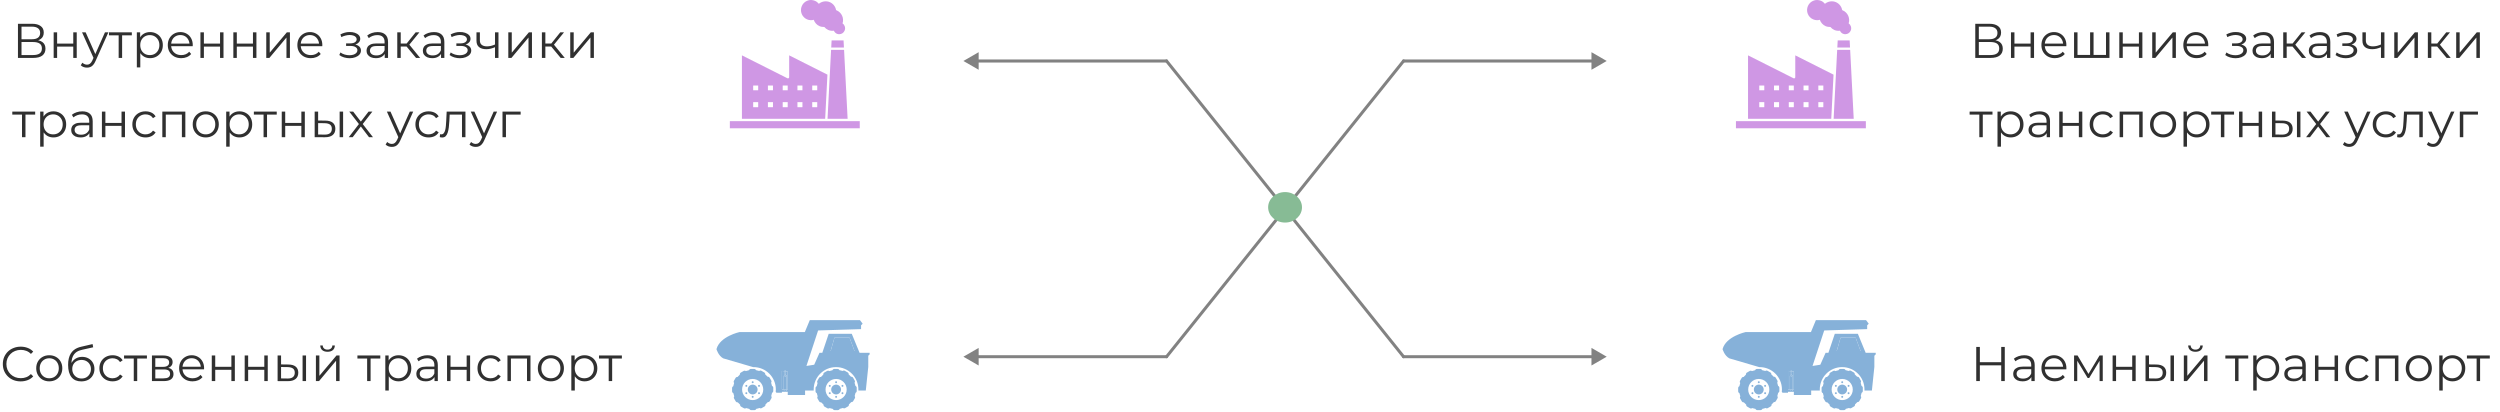 <svg width="820" height="135" viewBox="0 0 820 135" fill="none" xmlns="http://www.w3.org/2000/svg">
<path d="M656.4 113.8H657.568V125H656.4V113.8ZM649.392 125H648.208V113.8H649.392V125ZM656.512 119.832H649.264V118.792H656.512V119.832ZM666.293 125V123.144L666.245 122.84V119.736C666.245 119.021 666.042 118.472 665.637 118.088C665.242 117.704 664.65 117.512 663.861 117.512C663.317 117.512 662.8 117.603 662.309 117.784C661.818 117.965 661.402 118.205 661.061 118.504L660.549 117.656C660.976 117.293 661.488 117.016 662.085 116.824C662.682 116.621 663.312 116.52 663.973 116.52C665.061 116.52 665.898 116.792 666.485 117.336C667.082 117.869 667.381 118.685 667.381 119.784V125H666.293ZM663.397 125.08C662.768 125.08 662.218 124.979 661.749 124.776C661.29 124.563 660.938 124.275 660.693 123.912C660.448 123.539 660.325 123.112 660.325 122.632C660.325 122.195 660.426 121.8 660.629 121.448C660.842 121.085 661.184 120.797 661.653 120.584C662.133 120.36 662.773 120.248 663.573 120.248H666.469V121.096H663.605C662.794 121.096 662.229 121.24 661.909 121.528C661.6 121.816 661.445 122.173 661.445 122.6C661.445 123.08 661.632 123.464 662.005 123.752C662.378 124.04 662.901 124.184 663.573 124.184C664.213 124.184 664.762 124.04 665.221 123.752C665.69 123.453 666.032 123.027 666.245 122.472L666.501 123.256C666.288 123.811 665.914 124.253 665.381 124.584C664.858 124.915 664.197 125.08 663.397 125.08ZM674.005 125.08C673.13 125.08 672.362 124.899 671.701 124.536C671.04 124.163 670.522 123.656 670.149 123.016C669.776 122.365 669.589 121.624 669.589 120.792C669.589 119.96 669.765 119.224 670.117 118.584C670.48 117.944 670.97 117.443 671.589 117.08C672.218 116.707 672.922 116.52 673.701 116.52C674.49 116.52 675.189 116.701 675.797 117.064C676.416 117.416 676.901 117.917 677.253 118.568C677.605 119.208 677.781 119.949 677.781 120.792C677.781 120.845 677.776 120.904 677.765 120.968C677.765 121.021 677.765 121.08 677.765 121.144H670.453V120.296H677.157L676.709 120.632C676.709 120.024 676.576 119.485 676.309 119.016C676.053 118.536 675.701 118.163 675.253 117.896C674.805 117.629 674.288 117.496 673.701 117.496C673.125 117.496 672.608 117.629 672.149 117.896C671.69 118.163 671.333 118.536 671.077 119.016C670.821 119.496 670.693 120.045 670.693 120.664V120.84C670.693 121.48 670.832 122.045 671.109 122.536C671.397 123.016 671.792 123.395 672.293 123.672C672.805 123.939 673.386 124.072 674.037 124.072C674.549 124.072 675.024 123.981 675.461 123.8C675.909 123.619 676.293 123.341 676.613 122.968L677.253 123.704C676.88 124.152 676.41 124.493 675.845 124.728C675.29 124.963 674.677 125.08 674.005 125.08ZM680.296 125V116.6H681.448L685.256 123.048H684.776L688.648 116.6H689.704V125H688.664V117.896L688.872 117.992L685.256 123.976H684.744L681.096 117.928L681.336 117.88V125H680.296ZM692.936 125V116.6H694.072V120.312H699.368V116.6H700.504V125H699.368V121.288H694.072V125H692.936ZM711.925 125V116.6H713.061V125H711.925ZM707.269 119.56C708.325 119.571 709.131 119.805 709.685 120.264C710.24 120.723 710.517 121.384 710.517 122.248C710.517 123.144 710.219 123.832 709.621 124.312C709.024 124.792 708.171 125.027 707.061 125.016L703.733 125V116.6H704.869V119.528L707.269 119.56ZM706.981 124.152C707.771 124.163 708.363 124.008 708.757 123.688C709.163 123.357 709.365 122.877 709.365 122.248C709.365 121.619 709.168 121.16 708.773 120.872C708.379 120.573 707.781 120.419 706.981 120.408L704.869 120.376V124.12L706.981 124.152ZM716.296 125V116.6H717.432V123.272L723.048 116.6H724.056V125H722.92V118.312L717.32 125H716.296ZM720.104 115.384C719.4 115.384 718.829 115.208 718.392 114.856C717.965 114.493 717.741 113.976 717.72 113.304H718.536C718.546 113.731 718.696 114.067 718.984 114.312C719.272 114.557 719.645 114.68 720.104 114.68C720.562 114.68 720.936 114.557 721.224 114.312C721.522 114.067 721.677 113.731 721.688 113.304H722.504C722.493 113.976 722.269 114.493 721.832 114.856C721.394 115.208 720.818 115.384 720.104 115.384ZM733.099 125V117.288L733.387 117.592H729.915V116.6H737.419V117.592H733.947L734.235 117.288V125H733.099ZM743.397 125.08C742.672 125.08 742.016 124.915 741.429 124.584C740.843 124.243 740.373 123.757 740.021 123.128C739.68 122.488 739.509 121.709 739.509 120.792C739.509 119.875 739.68 119.101 740.021 118.472C740.363 117.832 740.827 117.347 741.413 117.016C742 116.685 742.661 116.52 743.397 116.52C744.197 116.52 744.912 116.701 745.541 117.064C746.181 117.416 746.683 117.917 747.045 118.568C747.408 119.208 747.589 119.949 747.589 120.792C747.589 121.645 747.408 122.392 747.045 123.032C746.683 123.672 746.181 124.173 745.541 124.536C744.912 124.899 744.197 125.08 743.397 125.08ZM739.061 128.104V116.6H740.149V119.128L740.037 120.808L740.197 122.504V128.104H739.061ZM743.317 124.072C743.915 124.072 744.448 123.939 744.917 123.672C745.387 123.395 745.76 123.011 746.037 122.52C746.315 122.019 746.453 121.443 746.453 120.792C746.453 120.141 746.315 119.571 746.037 119.08C745.76 118.589 745.387 118.205 744.917 117.928C744.448 117.651 743.915 117.512 743.317 117.512C742.72 117.512 742.181 117.651 741.701 117.928C741.232 118.205 740.859 118.589 740.581 119.08C740.315 119.571 740.181 120.141 740.181 120.792C740.181 121.443 740.315 122.019 740.581 122.52C740.859 123.011 741.232 123.395 741.701 123.672C742.181 123.939 742.72 124.072 743.317 124.072ZM755.199 125V123.144L755.151 122.84V119.736C755.151 119.021 754.949 118.472 754.543 118.088C754.149 117.704 753.557 117.512 752.767 117.512C752.223 117.512 751.706 117.603 751.215 117.784C750.725 117.965 750.309 118.205 749.967 118.504L749.455 117.656C749.882 117.293 750.394 117.016 750.991 116.824C751.589 116.621 752.218 116.52 752.879 116.52C753.967 116.52 754.805 116.792 755.391 117.336C755.989 117.869 756.287 118.685 756.287 119.784V125H755.199ZM752.303 125.08C751.674 125.08 751.125 124.979 750.655 124.776C750.197 124.563 749.845 124.275 749.599 123.912C749.354 123.539 749.231 123.112 749.231 122.632C749.231 122.195 749.333 121.8 749.535 121.448C749.749 121.085 750.09 120.797 750.559 120.584C751.039 120.36 751.679 120.248 752.479 120.248H755.375V121.096H752.511C751.701 121.096 751.135 121.24 750.815 121.528C750.506 121.816 750.351 122.173 750.351 122.6C750.351 123.08 750.538 123.464 750.911 123.752C751.285 124.04 751.807 124.184 752.479 124.184C753.119 124.184 753.669 124.04 754.127 123.752C754.597 123.453 754.938 123.027 755.151 122.472L755.407 123.256C755.194 123.811 754.821 124.253 754.287 124.584C753.765 124.915 753.103 125.08 752.303 125.08ZM759.311 125V116.6H760.447V120.312H765.743V116.6H766.879V125H765.743V121.288H760.447V125H759.311ZM773.628 125.08C772.796 125.08 772.05 124.899 771.388 124.536C770.738 124.163 770.226 123.656 769.852 123.016C769.479 122.365 769.292 121.624 769.292 120.792C769.292 119.949 769.479 119.208 769.852 118.568C770.226 117.928 770.738 117.427 771.388 117.064C772.05 116.701 772.796 116.52 773.628 116.52C774.343 116.52 774.988 116.659 775.564 116.936C776.14 117.213 776.594 117.629 776.924 118.184L776.076 118.76C775.788 118.333 775.431 118.019 775.004 117.816C774.578 117.613 774.114 117.512 773.612 117.512C773.015 117.512 772.476 117.651 771.996 117.928C771.516 118.195 771.138 118.573 770.86 119.064C770.583 119.555 770.444 120.131 770.444 120.792C770.444 121.453 770.583 122.029 770.86 122.52C771.138 123.011 771.516 123.395 771.996 123.672C772.476 123.939 773.015 124.072 773.612 124.072C774.114 124.072 774.578 123.971 775.004 123.768C775.431 123.565 775.788 123.256 776.076 122.84L776.924 123.416C776.594 123.96 776.14 124.376 775.564 124.664C774.988 124.941 774.343 125.08 773.628 125.08ZM779.124 125V116.6H786.676V125H785.54V117.288L785.828 117.592H779.972L780.26 117.288V125H779.124ZM793.361 125.08C792.55 125.08 791.82 124.899 791.169 124.536C790.529 124.163 790.022 123.656 789.649 123.016C789.276 122.365 789.089 121.624 789.089 120.792C789.089 119.949 789.276 119.208 789.649 118.568C790.022 117.928 790.529 117.427 791.169 117.064C791.809 116.701 792.54 116.52 793.361 116.52C794.193 116.52 794.929 116.701 795.569 117.064C796.22 117.427 796.726 117.928 797.089 118.568C797.462 119.208 797.649 119.949 797.649 120.792C797.649 121.624 797.462 122.365 797.089 123.016C796.726 123.656 796.22 124.163 795.569 124.536C794.918 124.899 794.182 125.08 793.361 125.08ZM793.361 124.072C793.969 124.072 794.508 123.939 794.977 123.672C795.446 123.395 795.814 123.011 796.081 122.52C796.358 122.019 796.497 121.443 796.497 120.792C796.497 120.131 796.358 119.555 796.081 119.064C795.814 118.573 795.446 118.195 794.977 117.928C794.508 117.651 793.974 117.512 793.377 117.512C792.78 117.512 792.246 117.651 791.777 117.928C791.308 118.195 790.934 118.573 790.657 119.064C790.38 119.555 790.241 120.131 790.241 120.792C790.241 121.443 790.38 122.019 790.657 122.52C790.934 123.011 791.308 123.395 791.777 123.672C792.246 123.939 792.774 124.072 793.361 124.072ZM804.413 125.08C803.688 125.08 803.032 124.915 802.445 124.584C801.858 124.243 801.389 123.757 801.037 123.128C800.696 122.488 800.525 121.709 800.525 120.792C800.525 119.875 800.696 119.101 801.037 118.472C801.378 117.832 801.842 117.347 802.429 117.016C803.016 116.685 803.677 116.52 804.413 116.52C805.213 116.52 805.928 116.701 806.557 117.064C807.197 117.416 807.698 117.917 808.061 118.568C808.424 119.208 808.605 119.949 808.605 120.792C808.605 121.645 808.424 122.392 808.061 123.032C807.698 123.672 807.197 124.173 806.557 124.536C805.928 124.899 805.213 125.08 804.413 125.08ZM800.077 128.104V116.6H801.165V119.128L801.053 120.808L801.213 122.504V128.104H800.077ZM804.333 124.072C804.93 124.072 805.464 123.939 805.933 123.672C806.402 123.395 806.776 123.011 807.053 122.52C807.33 122.019 807.469 121.443 807.469 120.792C807.469 120.141 807.33 119.571 807.053 119.08C806.776 118.589 806.402 118.205 805.933 117.928C805.464 117.651 804.93 117.512 804.333 117.512C803.736 117.512 803.197 117.651 802.717 117.928C802.248 118.205 801.874 118.589 801.597 119.08C801.33 119.571 801.197 120.141 801.197 120.792C801.197 121.443 801.33 122.019 801.597 122.52C801.874 123.011 802.248 123.395 802.717 123.672C803.197 123.939 803.736 124.072 804.333 124.072ZM812.333 125V117.288L812.621 117.592H809.149V116.6H816.653V117.592H813.181L813.469 117.288V125H812.333Z" fill="#303030"/>
<path d="M647.888 19V7.8H652.544C653.728 7.8 654.656 8.045 655.328 8.536C656.011 9.016 656.352 9.725 656.352 10.664C656.352 11.592 656.027 12.296 655.376 12.776C654.725 13.245 653.872 13.48 652.816 13.48L653.088 13.08C654.336 13.08 655.285 13.325 655.936 13.816C656.587 14.307 656.912 15.027 656.912 15.976C656.912 16.936 656.571 17.683 655.888 18.216C655.216 18.739 654.203 19 652.848 19H647.888ZM649.056 18.056H652.848C653.797 18.056 654.517 17.88 655.008 17.528C655.499 17.176 655.744 16.632 655.744 15.896C655.744 15.171 655.499 14.637 655.008 14.296C654.517 13.955 653.797 13.784 652.848 13.784H649.056V18.056ZM649.056 12.872H652.48C653.344 12.872 654.005 12.701 654.464 12.36C654.933 12.008 655.168 11.491 655.168 10.808C655.168 10.125 654.933 9.613 654.464 9.272C654.005 8.92 653.344 8.744 652.48 8.744H649.056V12.872ZM659.6 19V10.6H660.736V14.312H666.032V10.6H667.168V19H666.032V15.288H660.736V19H659.6ZM673.997 19.08C673.123 19.08 672.355 18.899 671.693 18.536C671.032 18.163 670.515 17.656 670.141 17.016C669.768 16.365 669.581 15.624 669.581 14.792C669.581 13.96 669.757 13.224 670.109 12.584C670.472 11.944 670.963 11.443 671.581 11.08C672.211 10.707 672.915 10.52 673.693 10.52C674.483 10.52 675.181 10.701 675.789 11.064C676.408 11.416 676.893 11.917 677.245 12.568C677.597 13.208 677.773 13.949 677.773 14.792C677.773 14.845 677.768 14.904 677.757 14.968C677.757 15.021 677.757 15.08 677.757 15.144H670.445V14.296H677.149L676.701 14.632C676.701 14.024 676.568 13.485 676.301 13.016C676.045 12.536 675.693 12.163 675.245 11.896C674.797 11.629 674.28 11.496 673.693 11.496C673.117 11.496 672.6 11.629 672.141 11.896C671.683 12.163 671.325 12.536 671.069 13.016C670.813 13.496 670.685 14.045 670.685 14.664V14.84C670.685 15.48 670.824 16.045 671.101 16.536C671.389 17.016 671.784 17.395 672.285 17.672C672.797 17.939 673.379 18.072 674.029 18.072C674.541 18.072 675.016 17.981 675.453 17.8C675.901 17.619 676.285 17.341 676.605 16.968L677.245 17.704C676.872 18.152 676.403 18.493 675.837 18.728C675.283 18.963 674.669 19.08 673.997 19.08ZM685.808 18.008L685.552 18.312V10.6H686.688V18.312L686.384 18.008H691.072L690.768 18.312V10.6H691.904V19H680.288V10.6H681.424V18.312L681.136 18.008H685.808ZM695.132 19V10.6H696.268V14.312H701.564V10.6H702.7V19H701.564V15.288H696.268V19H695.132ZM705.929 19V10.6H707.065V17.272L712.681 10.6H713.689V19H712.553V12.312L706.953 19H705.929ZM720.544 19.08C719.669 19.08 718.901 18.899 718.24 18.536C717.579 18.163 717.061 17.656 716.688 17.016C716.315 16.365 716.128 15.624 716.128 14.792C716.128 13.96 716.304 13.224 716.656 12.584C717.019 11.944 717.509 11.443 718.128 11.08C718.757 10.707 719.461 10.52 720.24 10.52C721.029 10.52 721.728 10.701 722.336 11.064C722.955 11.416 723.44 11.917 723.792 12.568C724.144 13.208 724.32 13.949 724.32 14.792C724.32 14.845 724.315 14.904 724.304 14.968C724.304 15.021 724.304 15.08 724.304 15.144H716.992V14.296H723.696L723.248 14.632C723.248 14.024 723.115 13.485 722.848 13.016C722.592 12.536 722.24 12.163 721.792 11.896C721.344 11.629 720.827 11.496 720.24 11.496C719.664 11.496 719.147 11.629 718.688 11.896C718.229 12.163 717.872 12.536 717.616 13.016C717.36 13.496 717.232 14.045 717.232 14.664V14.84C717.232 15.48 717.371 16.045 717.648 16.536C717.936 17.016 718.331 17.395 718.832 17.672C719.344 17.939 719.925 18.072 720.576 18.072C721.088 18.072 721.563 17.981 722 17.8C722.448 17.619 722.832 17.341 723.152 16.968L723.792 17.704C723.419 18.152 722.949 18.493 722.384 18.728C721.829 18.963 721.216 19.08 720.544 19.08ZM733.278 19.096C732.67 19.096 732.068 19.011 731.47 18.84C730.873 18.669 730.345 18.408 729.886 18.056L730.254 17.208C730.66 17.507 731.129 17.736 731.662 17.896C732.196 18.045 732.724 18.12 733.246 18.12C733.769 18.109 734.222 18.035 734.606 17.896C734.99 17.757 735.289 17.565 735.502 17.32C735.716 17.075 735.822 16.797 735.822 16.488C735.822 16.04 735.62 15.693 735.214 15.448C734.809 15.192 734.254 15.064 733.55 15.064H732.11V14.232H733.47C733.886 14.232 734.254 14.179 734.574 14.072C734.894 13.965 735.14 13.811 735.31 13.608C735.492 13.405 735.582 13.165 735.582 12.888C735.582 12.589 735.476 12.333 735.262 12.12C735.06 11.907 734.777 11.747 734.414 11.64C734.052 11.533 733.641 11.48 733.182 11.48C732.766 11.491 732.334 11.555 731.886 11.672C731.438 11.779 730.996 11.944 730.558 12.168L730.238 11.288C730.729 11.032 731.214 10.84 731.694 10.712C732.185 10.573 732.676 10.504 733.166 10.504C733.838 10.483 734.441 10.563 734.974 10.744C735.518 10.925 735.95 11.187 736.27 11.528C736.59 11.859 736.75 12.259 736.75 12.728C736.75 13.144 736.622 13.507 736.366 13.816C736.11 14.125 735.769 14.365 735.342 14.536C734.916 14.707 734.43 14.792 733.886 14.792L733.934 14.488C734.894 14.488 735.641 14.675 736.174 15.048C736.718 15.421 736.99 15.928 736.99 16.568C736.99 17.069 736.825 17.512 736.494 17.896C736.164 18.269 735.716 18.563 735.15 18.776C734.596 18.989 733.972 19.096 733.278 19.096ZM744.785 19V17.144L744.737 16.84V13.736C744.737 13.021 744.534 12.472 744.129 12.088C743.734 11.704 743.142 11.512 742.353 11.512C741.809 11.512 741.292 11.603 740.801 11.784C740.31 11.965 739.894 12.205 739.553 12.504L739.041 11.656C739.468 11.293 739.98 11.016 740.577 10.824C741.174 10.621 741.804 10.52 742.465 10.52C743.553 10.52 744.39 10.792 744.977 11.336C745.574 11.869 745.873 12.685 745.873 13.784V19H744.785ZM741.889 19.08C741.26 19.08 740.71 18.979 740.241 18.776C739.782 18.563 739.43 18.275 739.185 17.912C738.94 17.539 738.817 17.112 738.817 16.632C738.817 16.195 738.918 15.8 739.121 15.448C739.334 15.085 739.676 14.797 740.145 14.584C740.625 14.36 741.265 14.248 742.065 14.248H744.961V15.096H742.097C741.286 15.096 740.721 15.24 740.401 15.528C740.092 15.816 739.937 16.173 739.937 16.6C739.937 17.08 740.124 17.464 740.497 17.752C740.87 18.04 741.393 18.184 742.065 18.184C742.705 18.184 743.254 18.04 743.713 17.752C744.182 17.453 744.524 17.027 744.737 16.472L744.993 17.256C744.78 17.811 744.406 18.253 743.873 18.584C743.35 18.915 742.689 19.08 741.889 19.08ZM755.057 19L751.601 14.84L752.545 14.28L756.401 19H755.057ZM748.897 19V10.6H750.033V19H748.897ZM749.681 15.256V14.28H752.385V15.256H749.681ZM752.641 14.92L751.585 14.76L754.929 10.6H756.161L752.641 14.92ZM763.254 19V17.144L763.206 16.84V13.736C763.206 13.021 763.003 12.472 762.598 12.088C762.203 11.704 761.611 11.512 760.822 11.512C760.278 11.512 759.761 11.603 759.27 11.784C758.779 11.965 758.363 12.205 758.022 12.504L757.51 11.656C757.937 11.293 758.449 11.016 759.046 10.824C759.643 10.621 760.273 10.52 760.934 10.52C762.022 10.52 762.859 10.792 763.446 11.336C764.043 11.869 764.342 12.685 764.342 13.784V19H763.254ZM760.358 19.08C759.729 19.08 759.179 18.979 758.71 18.776C758.251 18.563 757.899 18.275 757.654 17.912C757.409 17.539 757.286 17.112 757.286 16.632C757.286 16.195 757.387 15.8 757.59 15.448C757.803 15.085 758.145 14.797 758.614 14.584C759.094 14.36 759.734 14.248 760.534 14.248H763.43V15.096H760.566C759.755 15.096 759.19 15.24 758.87 15.528C758.561 15.816 758.406 16.173 758.406 16.6C758.406 17.08 758.593 17.464 758.966 17.752C759.339 18.04 759.862 18.184 760.534 18.184C761.174 18.184 761.723 18.04 762.182 17.752C762.651 17.453 762.993 17.027 763.206 16.472L763.462 17.256C763.249 17.811 762.875 18.253 762.342 18.584C761.819 18.915 761.158 19.08 760.358 19.08ZM769.45 19.096C768.842 19.096 768.239 19.011 767.642 18.84C767.045 18.669 766.517 18.408 766.058 18.056L766.426 17.208C766.831 17.507 767.301 17.736 767.834 17.896C768.367 18.045 768.895 18.12 769.418 18.12C769.941 18.109 770.394 18.035 770.778 17.896C771.162 17.757 771.461 17.565 771.674 17.32C771.887 17.075 771.994 16.797 771.994 16.488C771.994 16.04 771.791 15.693 771.386 15.448C770.981 15.192 770.426 15.064 769.722 15.064H768.282V14.232H769.642C770.058 14.232 770.426 14.179 770.746 14.072C771.066 13.965 771.311 13.811 771.482 13.608C771.663 13.405 771.754 13.165 771.754 12.888C771.754 12.589 771.647 12.333 771.434 12.12C771.231 11.907 770.949 11.747 770.586 11.64C770.223 11.533 769.813 11.48 769.354 11.48C768.938 11.491 768.506 11.555 768.058 11.672C767.61 11.779 767.167 11.944 766.73 12.168L766.41 11.288C766.901 11.032 767.386 10.84 767.866 10.712C768.357 10.573 768.847 10.504 769.338 10.504C770.01 10.483 770.613 10.563 771.146 10.744C771.69 10.925 772.122 11.187 772.442 11.528C772.762 11.859 772.922 12.259 772.922 12.728C772.922 13.144 772.794 13.507 772.538 13.816C772.282 14.125 771.941 14.365 771.514 14.536C771.087 14.707 770.602 14.792 770.058 14.792L770.106 14.488C771.066 14.488 771.813 14.675 772.346 15.048C772.89 15.421 773.162 15.928 773.162 16.568C773.162 17.069 772.997 17.512 772.666 17.896C772.335 18.269 771.887 18.563 771.322 18.776C770.767 18.989 770.143 19.096 769.45 19.096ZM781.053 15.448C780.562 15.661 780.066 15.832 779.565 15.96C779.074 16.077 778.584 16.136 778.093 16.136C777.101 16.136 776.317 15.912 775.741 15.464C775.165 15.005 774.877 14.301 774.877 13.352V10.6H775.997V13.288C775.997 13.928 776.205 14.408 776.621 14.728C777.037 15.048 777.597 15.208 778.301 15.208C778.728 15.208 779.176 15.155 779.645 15.048C780.114 14.931 780.589 14.765 781.069 14.552L781.053 15.448ZM780.957 19V10.6H782.093V19H780.957ZM785.319 19V10.6H786.455V17.272L792.071 10.6H793.079V19H791.943V12.312L786.343 19H785.319ZM802.495 19L799.039 14.84L799.983 14.28L803.839 19H802.495ZM796.335 19V10.6H797.471V19H796.335ZM797.119 15.256V14.28H799.823V15.256H797.119ZM800.079 14.92L799.023 14.76L802.367 10.6H803.599L800.079 14.92ZM805.632 19V10.6H806.768V17.272L812.384 10.6H813.392V19H812.256V12.312L806.656 19H805.632ZM649.216 45V37.288L649.504 37.592H646.032V36.6H653.536V37.592H650.064L650.352 37.288V45H649.216ZM659.515 45.08C658.789 45.08 658.133 44.915 657.547 44.584C656.96 44.243 656.491 43.757 656.139 43.128C655.797 42.488 655.627 41.709 655.627 40.792C655.627 39.875 655.797 39.101 656.139 38.472C656.48 37.832 656.944 37.347 657.531 37.016C658.117 36.685 658.779 36.52 659.515 36.52C660.315 36.52 661.029 36.701 661.659 37.064C662.299 37.416 662.8 37.917 663.163 38.568C663.525 39.208 663.707 39.949 663.707 40.792C663.707 41.645 663.525 42.392 663.163 43.032C662.8 43.672 662.299 44.173 661.659 44.536C661.029 44.899 660.315 45.08 659.515 45.08ZM655.179 48.104V36.6H656.267V39.128L656.155 40.808L656.315 42.504V48.104H655.179ZM659.435 44.072C660.032 44.072 660.565 43.939 661.035 43.672C661.504 43.395 661.877 43.011 662.155 42.52C662.432 42.019 662.571 41.443 662.571 40.792C662.571 40.141 662.432 39.571 662.155 39.08C661.877 38.589 661.504 38.205 661.035 37.928C660.565 37.651 660.032 37.512 659.435 37.512C658.837 37.512 658.299 37.651 657.819 37.928C657.349 38.205 656.976 38.589 656.699 39.08C656.432 39.571 656.299 40.141 656.299 40.792C656.299 41.443 656.432 42.019 656.699 42.52C656.976 43.011 657.349 43.395 657.819 43.672C658.299 43.939 658.837 44.072 659.435 44.072ZM671.316 45V43.144L671.268 42.84V39.736C671.268 39.021 671.066 38.472 670.66 38.088C670.266 37.704 669.674 37.512 668.884 37.512C668.34 37.512 667.823 37.603 667.332 37.784C666.842 37.965 666.426 38.205 666.084 38.504L665.572 37.656C665.999 37.293 666.511 37.016 667.108 36.824C667.706 36.621 668.335 36.52 668.996 36.52C670.084 36.52 670.922 36.792 671.508 37.336C672.106 37.869 672.404 38.685 672.404 39.784V45H671.316ZM668.42 45.08C667.791 45.08 667.242 44.979 666.772 44.776C666.314 44.563 665.962 44.275 665.716 43.912C665.471 43.539 665.348 43.112 665.348 42.632C665.348 42.195 665.45 41.8 665.652 41.448C665.866 41.085 666.207 40.797 666.676 40.584C667.156 40.36 667.796 40.248 668.596 40.248H671.492V41.096H668.628C667.818 41.096 667.252 41.24 666.932 41.528C666.623 41.816 666.468 42.173 666.468 42.6C666.468 43.08 666.655 43.464 667.028 43.752C667.402 44.04 667.924 44.184 668.596 44.184C669.236 44.184 669.786 44.04 670.244 43.752C670.714 43.453 671.055 43.027 671.268 42.472L671.524 43.256C671.311 43.811 670.938 44.253 670.404 44.584C669.882 44.915 669.22 45.08 668.42 45.08ZM675.429 45V36.6H676.565V40.312H681.861V36.6H682.997V45H681.861V41.288H676.565V45H675.429ZM689.745 45.08C688.913 45.08 688.167 44.899 687.505 44.536C686.855 44.163 686.343 43.656 685.969 43.016C685.596 42.365 685.409 41.624 685.409 40.792C685.409 39.949 685.596 39.208 685.969 38.568C686.343 37.928 686.855 37.427 687.505 37.064C688.167 36.701 688.913 36.52 689.745 36.52C690.46 36.52 691.105 36.659 691.681 36.936C692.257 37.213 692.711 37.629 693.041 38.184L692.193 38.76C691.905 38.333 691.548 38.019 691.121 37.816C690.695 37.613 690.231 37.512 689.729 37.512C689.132 37.512 688.593 37.651 688.113 37.928C687.633 38.195 687.255 38.573 686.977 39.064C686.7 39.555 686.561 40.131 686.561 40.792C686.561 41.453 686.7 42.029 686.977 42.52C687.255 43.011 687.633 43.395 688.113 43.672C688.593 43.939 689.132 44.072 689.729 44.072C690.231 44.072 690.695 43.971 691.121 43.768C691.548 43.565 691.905 43.256 692.193 42.84L693.041 43.416C692.711 43.96 692.257 44.376 691.681 44.664C691.105 44.941 690.46 45.08 689.745 45.08ZM695.241 45V36.6H702.793V45H701.657V37.288L701.945 37.592H696.089L696.377 37.288V45H695.241ZM709.478 45.08C708.668 45.08 707.937 44.899 707.286 44.536C706.646 44.163 706.14 43.656 705.766 43.016C705.393 42.365 705.206 41.624 705.206 40.792C705.206 39.949 705.393 39.208 705.766 38.568C706.14 37.928 706.646 37.427 707.286 37.064C707.926 36.701 708.657 36.52 709.478 36.52C710.31 36.52 711.046 36.701 711.686 37.064C712.337 37.427 712.844 37.928 713.206 38.568C713.58 39.208 713.766 39.949 713.766 40.792C713.766 41.624 713.58 42.365 713.206 43.016C712.844 43.656 712.337 44.163 711.686 44.536C711.036 44.899 710.3 45.08 709.478 45.08ZM709.478 44.072C710.086 44.072 710.625 43.939 711.094 43.672C711.564 43.395 711.932 43.011 712.198 42.52C712.476 42.019 712.614 41.443 712.614 40.792C712.614 40.131 712.476 39.555 712.198 39.064C711.932 38.573 711.564 38.195 711.094 37.928C710.625 37.651 710.092 37.512 709.494 37.512C708.897 37.512 708.364 37.651 707.894 37.928C707.425 38.195 707.052 38.573 706.774 39.064C706.497 39.555 706.358 40.131 706.358 40.792C706.358 41.443 706.497 42.019 706.774 42.52C707.052 43.011 707.425 43.395 707.894 43.672C708.364 43.939 708.892 44.072 709.478 44.072ZM720.53 45.08C719.805 45.08 719.149 44.915 718.562 44.584C717.975 44.243 717.506 43.757 717.154 43.128C716.813 42.488 716.642 41.709 716.642 40.792C716.642 39.875 716.813 39.101 717.154 38.472C717.495 37.832 717.959 37.347 718.546 37.016C719.133 36.685 719.794 36.52 720.53 36.52C721.33 36.52 722.045 36.701 722.674 37.064C723.314 37.416 723.815 37.917 724.178 38.568C724.541 39.208 724.722 39.949 724.722 40.792C724.722 41.645 724.541 42.392 724.178 43.032C723.815 43.672 723.314 44.173 722.674 44.536C722.045 44.899 721.33 45.08 720.53 45.08ZM716.194 48.104V36.6H717.282V39.128L717.17 40.808L717.33 42.504V48.104H716.194ZM720.45 44.072C721.047 44.072 721.581 43.939 722.05 43.672C722.519 43.395 722.893 43.011 723.17 42.52C723.447 42.019 723.586 41.443 723.586 40.792C723.586 40.141 723.447 39.571 723.17 39.08C722.893 38.589 722.519 38.205 722.05 37.928C721.581 37.651 721.047 37.512 720.45 37.512C719.853 37.512 719.314 37.651 718.834 37.928C718.365 38.205 717.991 38.589 717.714 39.08C717.447 39.571 717.314 40.141 717.314 40.792C717.314 41.443 717.447 42.019 717.714 42.52C717.991 43.011 718.365 43.395 718.834 43.672C719.314 43.939 719.853 44.072 720.45 44.072ZM728.45 45V37.288L728.738 37.592H725.266V36.6H732.77V37.592H729.298L729.586 37.288V45H728.45ZM734.413 45V36.6H735.549V40.312H740.845V36.6H741.981V45H740.845V41.288H735.549V45H734.413ZM753.402 45V36.6H754.538V45H753.402ZM748.746 39.56C749.802 39.571 750.607 39.805 751.162 40.264C751.716 40.723 751.994 41.384 751.994 42.248C751.994 43.144 751.695 43.832 751.098 44.312C750.5 44.792 749.647 45.027 748.538 45.016L745.21 45V36.6H746.346V39.528L748.746 39.56ZM748.458 44.152C749.247 44.163 749.839 44.008 750.234 43.688C750.639 43.357 750.842 42.877 750.842 42.248C750.842 41.619 750.644 41.16 750.25 40.872C749.855 40.573 749.258 40.419 748.458 40.408L746.346 40.376V44.12L748.458 44.152ZM756.396 45L759.948 40.392L759.932 40.952L756.556 36.6H757.836L760.604 40.2L760.124 40.184L762.892 36.6H764.14L760.732 41L760.748 40.392L764.332 45H763.036L760.108 41.16L760.556 41.224L757.676 45H756.396ZM770.526 48.184C770.131 48.184 769.752 48.12 769.39 47.992C769.038 47.864 768.734 47.672 768.478 47.416L769.006 46.568C769.219 46.771 769.448 46.925 769.694 47.032C769.95 47.149 770.232 47.208 770.542 47.208C770.915 47.208 771.235 47.101 771.502 46.888C771.779 46.685 772.04 46.323 772.286 45.8L772.83 44.568L772.958 44.392L776.414 36.6H777.534L773.326 46.008C773.091 46.552 772.83 46.984 772.542 47.304C772.264 47.624 771.96 47.848 771.63 47.976C771.299 48.115 770.931 48.184 770.526 48.184ZM772.766 45.24L768.894 36.6H770.078L773.502 44.312L772.766 45.24ZM782.589 45.08C781.757 45.08 781.01 44.899 780.349 44.536C779.698 44.163 779.186 43.656 778.813 43.016C778.44 42.365 778.253 41.624 778.253 40.792C778.253 39.949 778.44 39.208 778.813 38.568C779.186 37.928 779.698 37.427 780.349 37.064C781.01 36.701 781.757 36.52 782.589 36.52C783.304 36.52 783.949 36.659 784.525 36.936C785.101 37.213 785.554 37.629 785.885 38.184L785.037 38.76C784.749 38.333 784.392 38.019 783.965 37.816C783.538 37.613 783.074 37.512 782.573 37.512C781.976 37.512 781.437 37.651 780.957 37.928C780.477 38.195 780.098 38.573 779.821 39.064C779.544 39.555 779.405 40.131 779.405 40.792C779.405 41.453 779.544 42.029 779.821 42.52C780.098 43.011 780.477 43.395 780.957 43.672C781.437 43.939 781.976 44.072 782.573 44.072C783.074 44.072 783.538 43.971 783.965 43.768C784.392 43.565 784.749 43.256 785.037 42.84L785.885 43.416C785.554 43.96 785.101 44.376 784.525 44.664C783.949 44.941 783.304 45.08 782.589 45.08ZM786.252 44.984L786.332 44.008C786.407 44.019 786.476 44.035 786.54 44.056C786.615 44.067 786.679 44.072 786.732 44.072C787.073 44.072 787.345 43.944 787.548 43.688C787.761 43.432 787.921 43.091 788.028 42.664C788.135 42.237 788.209 41.757 788.252 41.224C788.295 40.68 788.332 40.136 788.364 39.592L788.508 36.6H794.668V45H793.532V37.256L793.82 37.592H789.244L789.516 37.24L789.388 39.672C789.356 40.397 789.297 41.091 789.212 41.752C789.137 42.413 789.015 42.995 788.844 43.496C788.684 43.997 788.46 44.392 788.172 44.68C787.884 44.957 787.516 45.096 787.068 45.096C786.94 45.096 786.807 45.085 786.668 45.064C786.54 45.043 786.401 45.016 786.252 44.984ZM798.041 48.184C797.647 48.184 797.268 48.12 796.905 47.992C796.553 47.864 796.249 47.672 795.993 47.416L796.521 46.568C796.735 46.771 796.964 46.925 797.209 47.032C797.465 47.149 797.748 47.208 798.057 47.208C798.431 47.208 798.751 47.101 799.017 46.888C799.295 46.685 799.556 46.323 799.801 45.8L800.345 44.568L800.473 44.392L803.929 36.6H805.049L800.841 46.008C800.607 46.552 800.345 46.984 800.057 47.304C799.78 47.624 799.476 47.848 799.145 47.976C798.815 48.115 798.447 48.184 798.041 48.184ZM800.281 45.24L796.409 36.6H797.593L801.017 44.312L800.281 45.24ZM806.819 45V36.6H812.771V37.592H807.667L807.955 37.304V45H806.819Z" fill="#303030"/>
<path d="M5.888 19V7.8H10.544C11.728 7.8 12.656 8.045 13.328 8.536C14.011 9.016 14.352 9.725 14.352 10.664C14.352 11.592 14.027 12.296 13.376 12.776C12.725 13.245 11.872 13.48 10.816 13.48L11.088 13.08C12.336 13.08 13.285 13.325 13.936 13.816C14.587 14.307 14.912 15.027 14.912 15.976C14.912 16.936 14.571 17.683 13.888 18.216C13.216 18.739 12.203 19 10.848 19H5.888ZM7.056 18.056H10.848C11.797 18.056 12.517 17.88 13.008 17.528C13.499 17.176 13.744 16.632 13.744 15.896C13.744 15.171 13.499 14.637 13.008 14.296C12.517 13.955 11.797 13.784 10.848 13.784H7.056V18.056ZM7.056 12.872H10.48C11.344 12.872 12.005 12.701 12.464 12.36C12.933 12.008 13.168 11.491 13.168 10.808C13.168 10.125 12.933 9.613 12.464 9.272C12.005 8.92 11.344 8.744 10.48 8.744H7.056V12.872ZM17.6 19V10.6H18.736V14.312H24.032V10.6H25.168V19H24.032V15.288H18.736V19H17.6ZM28.541 22.184C28.147 22.184 27.768 22.12 27.405 21.992C27.053 21.864 26.749 21.672 26.493 21.416L27.021 20.568C27.235 20.771 27.464 20.925 27.709 21.032C27.965 21.149 28.248 21.208 28.557 21.208C28.931 21.208 29.251 21.101 29.517 20.888C29.795 20.685 30.056 20.323 30.301 19.8L30.845 18.568L30.973 18.392L34.429 10.6H35.549L31.341 20.008C31.107 20.552 30.845 20.984 30.557 21.304C30.28 21.624 29.976 21.848 29.645 21.976C29.315 22.115 28.947 22.184 28.541 22.184ZM30.781 19.24L26.909 10.6H28.093L31.517 18.312L30.781 19.24ZM38.919 19V11.288L39.207 11.592H35.735V10.6H43.239V11.592H39.767L40.055 11.288V19H38.919ZM49.218 19.08C48.492 19.08 47.836 18.915 47.25 18.584C46.663 18.243 46.194 17.757 45.842 17.128C45.5 16.488 45.33 15.709 45.33 14.792C45.33 13.875 45.5 13.101 45.842 12.472C46.183 11.832 46.647 11.347 47.234 11.016C47.82 10.685 48.482 10.52 49.218 10.52C50.018 10.52 50.732 10.701 51.362 11.064C52.002 11.416 52.503 11.917 52.866 12.568C53.228 13.208 53.41 13.949 53.41 14.792C53.41 15.645 53.228 16.392 52.866 17.032C52.503 17.672 52.002 18.173 51.362 18.536C50.732 18.899 50.018 19.08 49.218 19.08ZM44.882 22.104V10.6H45.97V13.128L45.858 14.808L46.018 16.504V22.104H44.882ZM49.138 18.072C49.735 18.072 50.268 17.939 50.738 17.672C51.207 17.395 51.58 17.011 51.858 16.52C52.135 16.019 52.274 15.443 52.274 14.792C52.274 14.141 52.135 13.571 51.858 13.08C51.58 12.589 51.207 12.205 50.738 11.928C50.268 11.651 49.735 11.512 49.138 11.512C48.54 11.512 48.002 11.651 47.522 11.928C47.052 12.205 46.679 12.589 46.402 13.08C46.135 13.571 46.002 14.141 46.002 14.792C46.002 15.443 46.135 16.019 46.402 16.52C46.679 17.011 47.052 17.395 47.522 17.672C48.002 17.939 48.54 18.072 49.138 18.072ZM59.45 19.08C58.576 19.08 57.808 18.899 57.146 18.536C56.485 18.163 55.968 17.656 55.594 17.016C55.221 16.365 55.034 15.624 55.034 14.792C55.034 13.96 55.21 13.224 55.562 12.584C55.925 11.944 56.416 11.443 57.034 11.08C57.664 10.707 58.368 10.52 59.146 10.52C59.936 10.52 60.634 10.701 61.242 11.064C61.861 11.416 62.346 11.917 62.698 12.568C63.05 13.208 63.226 13.949 63.226 14.792C63.226 14.845 63.221 14.904 63.21 14.968C63.21 15.021 63.21 15.08 63.21 15.144H55.898V14.296H62.602L62.154 14.632C62.154 14.024 62.021 13.485 61.754 13.016C61.498 12.536 61.146 12.163 60.698 11.896C60.25 11.629 59.733 11.496 59.146 11.496C58.57 11.496 58.053 11.629 57.594 11.896C57.136 12.163 56.778 12.536 56.522 13.016C56.266 13.496 56.138 14.045 56.138 14.664V14.84C56.138 15.48 56.277 16.045 56.554 16.536C56.842 17.016 57.237 17.395 57.738 17.672C58.25 17.939 58.832 18.072 59.482 18.072C59.994 18.072 60.469 17.981 60.906 17.8C61.354 17.619 61.738 17.341 62.058 16.968L62.698 17.704C62.325 18.152 61.856 18.493 61.29 18.728C60.736 18.963 60.122 19.08 59.45 19.08ZM65.741 19V10.6H66.877V14.312H72.173V10.6H73.309V19H72.173V15.288H66.877V19H65.741ZM76.538 19V10.6H77.674V14.312H82.97V10.6H84.106V19H82.97V15.288H77.674V19H76.538ZM87.335 19V10.6H88.471V17.272L94.087 10.6H95.095V19H93.959V12.312L88.359 19H87.335ZM101.95 19.08C101.076 19.08 100.308 18.899 99.646 18.536C98.985 18.163 98.468 17.656 98.094 17.016C97.721 16.365 97.534 15.624 97.534 14.792C97.534 13.96 97.71 13.224 98.062 12.584C98.425 11.944 98.916 11.443 99.534 11.08C100.164 10.707 100.868 10.52 101.646 10.52C102.436 10.52 103.134 10.701 103.742 11.064C104.361 11.416 104.846 11.917 105.198 12.568C105.55 13.208 105.726 13.949 105.726 14.792C105.726 14.845 105.721 14.904 105.71 14.968C105.71 15.021 105.71 15.08 105.71 15.144H98.398V14.296H105.102L104.654 14.632C104.654 14.024 104.521 13.485 104.254 13.016C103.998 12.536 103.646 12.163 103.198 11.896C102.75 11.629 102.233 11.496 101.646 11.496C101.07 11.496 100.553 11.629 100.094 11.896C99.636 12.163 99.278 12.536 99.022 13.016C98.766 13.496 98.638 14.045 98.638 14.664V14.84C98.638 15.48 98.777 16.045 99.054 16.536C99.342 17.016 99.737 17.395 100.238 17.672C100.75 17.939 101.332 18.072 101.982 18.072C102.494 18.072 102.969 17.981 103.406 17.8C103.854 17.619 104.238 17.341 104.558 16.968L105.198 17.704C104.825 18.152 104.356 18.493 103.79 18.728C103.236 18.963 102.622 19.08 101.95 19.08ZM114.685 19.096C114.077 19.096 113.474 19.011 112.877 18.84C112.279 18.669 111.751 18.408 111.293 18.056L111.661 17.208C112.066 17.507 112.535 17.736 113.069 17.896C113.602 18.045 114.13 18.12 114.653 18.12C115.175 18.109 115.629 18.035 116.013 17.896C116.397 17.757 116.695 17.565 116.909 17.32C117.122 17.075 117.229 16.797 117.229 16.488C117.229 16.04 117.026 15.693 116.621 15.448C116.215 15.192 115.661 15.064 114.957 15.064H113.517V14.232H114.877C115.293 14.232 115.661 14.179 115.981 14.072C116.301 13.965 116.546 13.811 116.717 13.608C116.898 13.405 116.989 13.165 116.989 12.888C116.989 12.589 116.882 12.333 116.669 12.12C116.466 11.907 116.183 11.747 115.821 11.64C115.458 11.533 115.047 11.48 114.589 11.48C114.173 11.491 113.741 11.555 113.293 11.672C112.845 11.779 112.402 11.944 111.965 12.168L111.645 11.288C112.135 11.032 112.621 10.84 113.101 10.712C113.591 10.573 114.082 10.504 114.573 10.504C115.245 10.483 115.847 10.563 116.381 10.744C116.925 10.925 117.357 11.187 117.677 11.528C117.997 11.859 118.157 12.259 118.157 12.728C118.157 13.144 118.029 13.507 117.773 13.816C117.517 14.125 117.175 14.365 116.749 14.536C116.322 14.707 115.837 14.792 115.293 14.792L115.341 14.488C116.301 14.488 117.047 14.675 117.581 15.048C118.125 15.421 118.397 15.928 118.397 16.568C118.397 17.069 118.231 17.512 117.901 17.896C117.57 18.269 117.122 18.563 116.557 18.776C116.002 18.989 115.378 19.096 114.685 19.096ZM126.191 19V17.144L126.143 16.84V13.736C126.143 13.021 125.941 12.472 125.535 12.088C125.141 11.704 124.549 11.512 123.759 11.512C123.215 11.512 122.698 11.603 122.207 11.784C121.717 11.965 121.301 12.205 120.959 12.504L120.447 11.656C120.874 11.293 121.386 11.016 121.983 10.824C122.581 10.621 123.21 10.52 123.871 10.52C124.959 10.52 125.797 10.792 126.383 11.336C126.981 11.869 127.279 12.685 127.279 13.784V19H126.191ZM123.295 19.08C122.666 19.08 122.117 18.979 121.647 18.776C121.189 18.563 120.837 18.275 120.591 17.912C120.346 17.539 120.223 17.112 120.223 16.632C120.223 16.195 120.325 15.8 120.527 15.448C120.741 15.085 121.082 14.797 121.551 14.584C122.031 14.36 122.671 14.248 123.471 14.248H126.367V15.096H123.503C122.693 15.096 122.127 15.24 121.807 15.528C121.498 15.816 121.343 16.173 121.343 16.6C121.343 17.08 121.53 17.464 121.903 17.752C122.277 18.04 122.799 18.184 123.471 18.184C124.111 18.184 124.661 18.04 125.119 17.752C125.589 17.453 125.93 17.027 126.143 16.472L126.399 17.256C126.186 17.811 125.813 18.253 125.279 18.584C124.757 18.915 124.095 19.08 123.295 19.08ZM136.464 19L133.008 14.84L133.952 14.28L137.808 19H136.464ZM130.304 19V10.6H131.44V19H130.304ZM131.088 15.256V14.28H133.792V15.256H131.088ZM134.048 14.92L132.992 14.76L136.336 10.6H137.568L134.048 14.92ZM144.66 19V17.144L144.612 16.84V13.736C144.612 13.021 144.409 12.472 144.004 12.088C143.609 11.704 143.017 11.512 142.228 11.512C141.684 11.512 141.167 11.603 140.676 11.784C140.185 11.965 139.769 12.205 139.428 12.504L138.916 11.656C139.343 11.293 139.855 11.016 140.452 10.824C141.049 10.621 141.679 10.52 142.34 10.52C143.428 10.52 144.265 10.792 144.852 11.336C145.449 11.869 145.748 12.685 145.748 13.784V19H144.66ZM141.764 19.08C141.135 19.08 140.585 18.979 140.116 18.776C139.657 18.563 139.305 18.275 139.06 17.912C138.815 17.539 138.692 17.112 138.692 16.632C138.692 16.195 138.793 15.8 138.996 15.448C139.209 15.085 139.551 14.797 140.02 14.584C140.5 14.36 141.14 14.248 141.94 14.248H144.836V15.096H141.972C141.161 15.096 140.596 15.24 140.276 15.528C139.967 15.816 139.812 16.173 139.812 16.6C139.812 17.08 139.999 17.464 140.372 17.752C140.745 18.04 141.268 18.184 141.94 18.184C142.58 18.184 143.129 18.04 143.588 17.752C144.057 17.453 144.399 17.027 144.612 16.472L144.868 17.256C144.655 17.811 144.281 18.253 143.748 18.584C143.225 18.915 142.564 19.08 141.764 19.08ZM150.856 19.096C150.248 19.096 149.646 19.011 149.048 18.84C148.451 18.669 147.923 18.408 147.464 18.056L147.832 17.208C148.238 17.507 148.707 17.736 149.24 17.896C149.774 18.045 150.302 18.12 150.824 18.12C151.347 18.109 151.8 18.035 152.184 17.896C152.568 17.757 152.867 17.565 153.08 17.32C153.294 17.075 153.4 16.797 153.4 16.488C153.4 16.04 153.198 15.693 152.792 15.448C152.387 15.192 151.832 15.064 151.128 15.064H149.688V14.232H151.048C151.464 14.232 151.832 14.179 152.152 14.072C152.472 13.965 152.718 13.811 152.888 13.608C153.07 13.405 153.16 13.165 153.16 12.888C153.16 12.589 153.054 12.333 152.84 12.12C152.638 11.907 152.355 11.747 151.992 11.64C151.63 11.533 151.219 11.48 150.76 11.48C150.344 11.491 149.912 11.555 149.464 11.672C149.016 11.779 148.574 11.944 148.136 12.168L147.816 11.288C148.307 11.032 148.792 10.84 149.272 10.712C149.763 10.573 150.254 10.504 150.744 10.504C151.416 10.483 152.019 10.563 152.552 10.744C153.096 10.925 153.528 11.187 153.848 11.528C154.168 11.859 154.328 12.259 154.328 12.728C154.328 13.144 154.2 13.507 153.944 13.816C153.688 14.125 153.347 14.365 152.92 14.536C152.494 14.707 152.008 14.792 151.464 14.792L151.512 14.488C152.472 14.488 153.219 14.675 153.752 15.048C154.296 15.421 154.568 15.928 154.568 16.568C154.568 17.069 154.403 17.512 154.072 17.896C153.742 18.269 153.294 18.563 152.728 18.776C152.174 18.989 151.55 19.096 150.856 19.096ZM162.459 15.448C161.969 15.661 161.473 15.832 160.971 15.96C160.481 16.077 159.99 16.136 159.499 16.136C158.507 16.136 157.723 15.912 157.147 15.464C156.571 15.005 156.283 14.301 156.283 13.352V10.6H157.403V13.288C157.403 13.928 157.611 14.408 158.027 14.728C158.443 15.048 159.003 15.208 159.707 15.208C160.134 15.208 160.582 15.155 161.051 15.048C161.521 14.931 161.995 14.765 162.475 14.552L162.459 15.448ZM162.363 19V10.6H163.499V19H162.363ZM166.725 19V10.6H167.861V17.272L173.477 10.6H174.485V19H173.349V12.312L167.749 19H166.725ZM183.901 19L180.445 14.84L181.389 14.28L185.245 19H183.901ZM177.741 19V10.6H178.877V19H177.741ZM178.525 15.256V14.28H181.229V15.256H178.525ZM181.485 14.92L180.429 14.76L183.773 10.6H185.005L181.485 14.92ZM187.038 19V10.6H188.174V17.272L193.79 10.6H194.798V19H193.662V12.312L188.062 19H187.038ZM7.216 45V37.288L7.504 37.592H4.032V36.6H11.536V37.592H8.064L8.352 37.288V45H7.216ZM17.515 45.08C16.789 45.08 16.133 44.915 15.546 44.584C14.96 44.243 14.491 43.757 14.139 43.128C13.797 42.488 13.627 41.709 13.627 40.792C13.627 39.875 13.797 39.101 14.139 38.472C14.48 37.832 14.944 37.347 15.53 37.016C16.117 36.685 16.779 36.52 17.515 36.52C18.314 36.52 19.029 36.701 19.659 37.064C20.299 37.416 20.8 37.917 21.163 38.568C21.525 39.208 21.706 39.949 21.706 40.792C21.706 41.645 21.525 42.392 21.163 43.032C20.8 43.672 20.299 44.173 19.659 44.536C19.029 44.899 18.314 45.08 17.515 45.08ZM13.178 48.104V36.6H14.267V39.128L14.155 40.808L14.315 42.504V48.104H13.178ZM17.434 44.072C18.032 44.072 18.565 43.939 19.035 43.672C19.504 43.395 19.877 43.011 20.154 42.52C20.432 42.019 20.57 41.443 20.57 40.792C20.57 40.141 20.432 39.571 20.154 39.08C19.877 38.589 19.504 38.205 19.035 37.928C18.565 37.651 18.032 37.512 17.434 37.512C16.837 37.512 16.299 37.651 15.819 37.928C15.349 38.205 14.976 38.589 14.698 39.08C14.432 39.571 14.299 40.141 14.299 40.792C14.299 41.443 14.432 42.019 14.698 42.52C14.976 43.011 15.349 43.395 15.819 43.672C16.299 43.939 16.837 44.072 17.434 44.072ZM29.316 45V43.144L29.268 42.84V39.736C29.268 39.021 29.066 38.472 28.66 38.088C28.266 37.704 27.674 37.512 26.884 37.512C26.34 37.512 25.823 37.603 25.332 37.784C24.842 37.965 24.426 38.205 24.084 38.504L23.572 37.656C23.999 37.293 24.511 37.016 25.108 36.824C25.706 36.621 26.335 36.52 26.996 36.52C28.084 36.52 28.922 36.792 29.508 37.336C30.106 37.869 30.404 38.685 30.404 39.784V45H29.316ZM26.42 45.08C25.791 45.08 25.242 44.979 24.772 44.776C24.314 44.563 23.962 44.275 23.716 43.912C23.471 43.539 23.348 43.112 23.348 42.632C23.348 42.195 23.45 41.8 23.652 41.448C23.866 41.085 24.207 40.797 24.676 40.584C25.156 40.36 25.796 40.248 26.596 40.248H29.492V41.096H26.628C25.818 41.096 25.252 41.24 24.932 41.528C24.623 41.816 24.468 42.173 24.468 42.6C24.468 43.08 24.655 43.464 25.028 43.752C25.402 44.04 25.924 44.184 26.596 44.184C27.236 44.184 27.786 44.04 28.244 43.752C28.714 43.453 29.055 43.027 29.268 42.472L29.524 43.256C29.311 43.811 28.938 44.253 28.404 44.584C27.882 44.915 27.22 45.08 26.42 45.08ZM33.428 45V36.6H34.565V40.312H39.861V36.6H40.996V45H39.861V41.288H34.565V45H33.428ZM47.745 45.08C46.913 45.08 46.167 44.899 45.505 44.536C44.855 44.163 44.343 43.656 43.969 43.016C43.596 42.365 43.409 41.624 43.409 40.792C43.409 39.949 43.596 39.208 43.969 38.568C44.343 37.928 44.855 37.427 45.505 37.064C46.167 36.701 46.913 36.52 47.745 36.52C48.46 36.52 49.105 36.659 49.681 36.936C50.257 37.213 50.711 37.629 51.041 38.184L50.193 38.76C49.905 38.333 49.548 38.019 49.121 37.816C48.695 37.613 48.231 37.512 47.729 37.512C47.132 37.512 46.593 37.651 46.113 37.928C45.633 38.195 45.255 38.573 44.977 39.064C44.7 39.555 44.561 40.131 44.561 40.792C44.561 41.453 44.7 42.029 44.977 42.52C45.255 43.011 45.633 43.395 46.113 43.672C46.593 43.939 47.132 44.072 47.729 44.072C48.231 44.072 48.695 43.971 49.121 43.768C49.548 43.565 49.905 43.256 50.193 42.84L51.041 43.416C50.711 43.96 50.257 44.376 49.681 44.664C49.105 44.941 48.46 45.08 47.745 45.08ZM53.241 45V36.6H60.793V45H59.657V37.288L59.945 37.592H54.089L54.377 37.288V45H53.241ZM67.478 45.08C66.668 45.08 65.937 44.899 65.286 44.536C64.646 44.163 64.14 43.656 63.766 43.016C63.393 42.365 63.206 41.624 63.206 40.792C63.206 39.949 63.393 39.208 63.766 38.568C64.14 37.928 64.646 37.427 65.286 37.064C65.926 36.701 66.657 36.52 67.478 36.52C68.31 36.52 69.046 36.701 69.686 37.064C70.337 37.427 70.844 37.928 71.206 38.568C71.58 39.208 71.766 39.949 71.766 40.792C71.766 41.624 71.58 42.365 71.206 43.016C70.844 43.656 70.337 44.163 69.686 44.536C69.036 44.899 68.3 45.08 67.478 45.08ZM67.478 44.072C68.086 44.072 68.625 43.939 69.094 43.672C69.564 43.395 69.932 43.011 70.198 42.52C70.476 42.019 70.614 41.443 70.614 40.792C70.614 40.131 70.476 39.555 70.198 39.064C69.932 38.573 69.564 38.195 69.094 37.928C68.625 37.651 68.092 37.512 67.494 37.512C66.897 37.512 66.364 37.651 65.894 37.928C65.425 38.195 65.052 38.573 64.774 39.064C64.497 39.555 64.358 40.131 64.358 40.792C64.358 41.443 64.497 42.019 64.774 42.52C65.052 43.011 65.425 43.395 65.894 43.672C66.364 43.939 66.892 44.072 67.478 44.072ZM78.53 45.08C77.805 45.08 77.149 44.915 76.562 44.584C75.975 44.243 75.506 43.757 75.154 43.128C74.813 42.488 74.642 41.709 74.642 40.792C74.642 39.875 74.813 39.101 75.154 38.472C75.496 37.832 75.96 37.347 76.546 37.016C77.133 36.685 77.794 36.52 78.53 36.52C79.33 36.52 80.045 36.701 80.674 37.064C81.314 37.416 81.816 37.917 82.178 38.568C82.541 39.208 82.722 39.949 82.722 40.792C82.722 41.645 82.541 42.392 82.178 43.032C81.816 43.672 81.314 44.173 80.674 44.536C80.045 44.899 79.33 45.08 78.53 45.08ZM74.194 48.104V36.6H75.282V39.128L75.17 40.808L75.33 42.504V48.104H74.194ZM78.45 44.072C79.047 44.072 79.581 43.939 80.05 43.672C80.519 43.395 80.893 43.011 81.17 42.52C81.448 42.019 81.586 41.443 81.586 40.792C81.586 40.141 81.448 39.571 81.17 39.08C80.893 38.589 80.519 38.205 80.05 37.928C79.581 37.651 79.047 37.512 78.45 37.512C77.853 37.512 77.314 37.651 76.834 37.928C76.365 38.205 75.992 38.589 75.714 39.08C75.448 39.571 75.314 40.141 75.314 40.792C75.314 41.443 75.448 42.019 75.714 42.52C75.992 43.011 76.365 43.395 76.834 43.672C77.314 43.939 77.853 44.072 78.45 44.072ZM86.45 45V37.288L86.738 37.592H83.266V36.6H90.77V37.592H87.298L87.586 37.288V45H86.45ZM92.413 45V36.6H93.549V40.312H98.845V36.6H99.981V45H98.845V41.288H93.549V45H92.413ZM111.402 45V36.6H112.538V45H111.402ZM106.746 39.56C107.802 39.571 108.607 39.805 109.162 40.264C109.716 40.723 109.994 41.384 109.994 42.248C109.994 43.144 109.695 43.832 109.098 44.312C108.5 44.792 107.647 45.027 106.538 45.016L103.21 45V36.6H104.346V39.528L106.746 39.56ZM106.458 44.152C107.247 44.163 107.839 44.008 108.234 43.688C108.639 43.357 108.842 42.877 108.842 42.248C108.842 41.619 108.644 41.16 108.25 40.872C107.855 40.573 107.258 40.419 106.458 40.408L104.346 40.376V44.12L106.458 44.152ZM114.396 45L117.948 40.392L117.932 40.952L114.556 36.6H115.836L118.604 40.2L118.124 40.184L120.892 36.6H122.14L118.732 41L118.748 40.392L122.332 45H121.036L118.108 41.16L118.556 41.224L115.676 45H114.396ZM128.526 48.184C128.131 48.184 127.752 48.12 127.39 47.992C127.038 47.864 126.734 47.672 126.478 47.416L127.006 46.568C127.219 46.771 127.448 46.925 127.694 47.032C127.95 47.149 128.232 47.208 128.542 47.208C128.915 47.208 129.235 47.101 129.502 46.888C129.779 46.685 130.04 46.323 130.286 45.8L130.83 44.568L130.958 44.392L134.414 36.6H135.534L131.326 46.008C131.091 46.552 130.83 46.984 130.542 47.304C130.264 47.624 129.96 47.848 129.63 47.976C129.299 48.115 128.931 48.184 128.526 48.184ZM130.766 45.24L126.894 36.6H128.078L131.502 44.312L130.766 45.24ZM140.589 45.08C139.757 45.08 139.01 44.899 138.349 44.536C137.698 44.163 137.186 43.656 136.813 43.016C136.44 42.365 136.253 41.624 136.253 40.792C136.253 39.949 136.44 39.208 136.813 38.568C137.186 37.928 137.698 37.427 138.349 37.064C139.01 36.701 139.757 36.52 140.589 36.52C141.304 36.52 141.949 36.659 142.525 36.936C143.101 37.213 143.554 37.629 143.885 38.184L143.037 38.76C142.749 38.333 142.392 38.019 141.965 37.816C141.538 37.613 141.074 37.512 140.573 37.512C139.976 37.512 139.437 37.651 138.957 37.928C138.477 38.195 138.098 38.573 137.821 39.064C137.544 39.555 137.405 40.131 137.405 40.792C137.405 41.453 137.544 42.029 137.821 42.52C138.098 43.011 138.477 43.395 138.957 43.672C139.437 43.939 139.976 44.072 140.573 44.072C141.074 44.072 141.538 43.971 141.965 43.768C142.392 43.565 142.749 43.256 143.037 42.84L143.885 43.416C143.554 43.96 143.101 44.376 142.525 44.664C141.949 44.941 141.304 45.08 140.589 45.08ZM144.252 44.984L144.332 44.008C144.407 44.019 144.476 44.035 144.54 44.056C144.615 44.067 144.679 44.072 144.732 44.072C145.073 44.072 145.345 43.944 145.548 43.688C145.761 43.432 145.921 43.091 146.028 42.664C146.135 42.237 146.209 41.757 146.252 41.224C146.295 40.68 146.332 40.136 146.364 39.592L146.508 36.6H152.668V45H151.532V37.256L151.82 37.592H147.244L147.516 37.24L147.388 39.672C147.356 40.397 147.297 41.091 147.212 41.752C147.137 42.413 147.015 42.995 146.844 43.496C146.684 43.997 146.46 44.392 146.172 44.68C145.884 44.957 145.516 45.096 145.068 45.096C144.94 45.096 144.807 45.085 144.668 45.064C144.54 45.043 144.401 45.016 144.252 44.984ZM156.041 48.184C155.647 48.184 155.268 48.12 154.905 47.992C154.553 47.864 154.249 47.672 153.993 47.416L154.521 46.568C154.735 46.771 154.964 46.925 155.209 47.032C155.465 47.149 155.748 47.208 156.057 47.208C156.431 47.208 156.751 47.101 157.017 46.888C157.295 46.685 157.556 46.323 157.801 45.8L158.345 44.568L158.473 44.392L161.929 36.6H163.049L158.841 46.008C158.607 46.552 158.345 46.984 158.057 47.304C157.78 47.624 157.476 47.848 157.145 47.976C156.815 48.115 156.447 48.184 156.041 48.184ZM158.281 45.24L154.409 36.6H155.593L159.017 44.312L158.281 45.24ZM164.819 45V36.6H170.771V37.592H165.667L165.955 37.304V45H164.819Z" fill="#303030"/>
<path d="M6.784 125.096C5.941 125.096 5.163 124.957 4.448 124.68C3.733 124.392 3.115 123.992 2.592 123.48C2.069 122.968 1.659 122.365 1.36 121.672C1.072 120.979 0.928 120.221 0.928 119.4C0.928 118.579 1.072 117.821 1.36 117.128C1.659 116.435 2.069 115.832 2.592 115.32C3.125 114.808 3.749 114.413 4.464 114.136C5.179 113.848 5.957 113.704 6.8 113.704C7.611 113.704 8.373 113.843 9.088 114.12C9.803 114.387 10.405 114.792 10.896 115.336L10.144 116.088C9.685 115.619 9.179 115.283 8.624 115.08C8.069 114.867 7.472 114.76 6.832 114.76C6.16 114.76 5.536 114.877 4.96 115.112C4.384 115.336 3.883 115.661 3.456 116.088C3.029 116.504 2.693 116.995 2.448 117.56C2.213 118.115 2.096 118.728 2.096 119.4C2.096 120.072 2.213 120.691 2.448 121.256C2.693 121.811 3.029 122.301 3.456 122.728C3.883 123.144 4.384 123.469 4.96 123.704C5.536 123.928 6.16 124.04 6.832 124.04C7.472 124.04 8.069 123.933 8.624 123.72C9.179 123.507 9.685 123.165 10.144 122.696L10.896 123.448C10.405 123.992 9.803 124.403 9.088 124.68C8.373 124.957 7.605 125.096 6.784 125.096ZM16.15 125.08C15.339 125.08 14.609 124.899 13.958 124.536C13.318 124.163 12.812 123.656 12.438 123.016C12.065 122.365 11.878 121.624 11.878 120.792C11.878 119.949 12.065 119.208 12.438 118.568C12.812 117.928 13.318 117.427 13.958 117.064C14.598 116.701 15.329 116.52 16.15 116.52C16.982 116.52 17.718 116.701 18.358 117.064C19.009 117.427 19.515 117.928 19.878 118.568C20.252 119.208 20.438 119.949 20.438 120.792C20.438 121.624 20.252 122.365 19.878 123.016C19.515 123.656 19.009 124.163 18.358 124.536C17.707 124.899 16.971 125.08 16.15 125.08ZM16.15 124.072C16.758 124.072 17.297 123.939 17.766 123.672C18.235 123.395 18.604 123.011 18.87 122.52C19.148 122.019 19.286 121.443 19.286 120.792C19.286 120.131 19.148 119.555 18.87 119.064C18.604 118.573 18.235 118.195 17.766 117.928C17.297 117.651 16.764 117.512 16.166 117.512C15.569 117.512 15.036 117.651 14.566 117.928C14.097 118.195 13.723 118.573 13.446 119.064C13.169 119.555 13.03 120.131 13.03 120.792C13.03 121.443 13.169 122.019 13.446 122.52C13.723 123.011 14.097 123.395 14.566 123.672C15.036 123.939 15.563 124.072 16.15 124.072ZM26.642 125.096C25.959 125.096 25.351 124.984 24.818 124.76C24.295 124.536 23.847 124.195 23.474 123.736C23.101 123.277 22.818 122.712 22.626 122.04C22.434 121.357 22.338 120.568 22.338 119.672C22.338 118.872 22.413 118.173 22.562 117.576C22.711 116.968 22.919 116.445 23.186 116.008C23.453 115.571 23.762 115.203 24.114 114.904C24.477 114.595 24.866 114.349 25.282 114.168C25.709 113.976 26.146 113.832 26.594 113.736L30.37 112.856L30.562 113.912L27.01 114.712C26.786 114.765 26.514 114.84 26.194 114.936C25.885 115.032 25.565 115.176 25.234 115.368C24.914 115.56 24.615 115.827 24.338 116.168C24.061 116.509 23.837 116.952 23.666 117.496C23.506 118.029 23.426 118.696 23.426 119.496C23.426 119.667 23.431 119.805 23.442 119.912C23.453 120.008 23.463 120.115 23.474 120.232C23.495 120.339 23.511 120.499 23.522 120.712L23.026 120.296C23.143 119.645 23.383 119.08 23.746 118.6C24.109 118.109 24.562 117.731 25.106 117.464C25.661 117.187 26.274 117.048 26.946 117.048C27.725 117.048 28.418 117.219 29.026 117.56C29.634 117.891 30.109 118.355 30.45 118.952C30.802 119.549 30.978 120.243 30.978 121.032C30.978 121.811 30.797 122.509 30.434 123.128C30.082 123.747 29.581 124.232 28.93 124.584C28.279 124.925 27.517 125.096 26.642 125.096ZM26.77 124.152C27.367 124.152 27.895 124.019 28.354 123.752C28.813 123.475 29.17 123.101 29.426 122.632C29.693 122.163 29.826 121.635 29.826 121.048C29.826 120.472 29.693 119.96 29.426 119.512C29.17 119.064 28.813 118.712 28.354 118.456C27.895 118.189 27.362 118.056 26.754 118.056C26.157 118.056 25.629 118.184 25.17 118.44C24.711 118.685 24.349 119.032 24.082 119.48C23.826 119.928 23.698 120.445 23.698 121.032C23.698 121.619 23.826 122.147 24.082 122.616C24.349 123.085 24.711 123.459 25.17 123.736C25.639 124.013 26.173 124.152 26.77 124.152ZM36.933 125.08C36.101 125.08 35.354 124.899 34.693 124.536C34.042 124.163 33.53 123.656 33.157 123.016C32.783 122.365 32.597 121.624 32.597 120.792C32.597 119.949 32.783 119.208 33.157 118.568C33.53 117.928 34.042 117.427 34.693 117.064C35.354 116.701 36.101 116.52 36.933 116.52C37.648 116.52 38.293 116.659 38.869 116.936C39.445 117.213 39.898 117.629 40.229 118.184L39.381 118.76C39.093 118.333 38.736 118.019 38.309 117.816C37.882 117.613 37.418 117.512 36.917 117.512C36.319 117.512 35.781 117.651 35.301 117.928C34.821 118.195 34.442 118.573 34.165 119.064C33.888 119.555 33.749 120.131 33.749 120.792C33.749 121.453 33.888 122.029 34.165 122.52C34.442 123.011 34.821 123.395 35.301 123.672C35.781 123.939 36.319 124.072 36.917 124.072C37.418 124.072 37.882 123.971 38.309 123.768C38.736 123.565 39.093 123.256 39.381 122.84L40.229 123.416C39.898 123.96 39.445 124.376 38.869 124.664C38.293 124.941 37.648 125.08 36.933 125.08ZM43.872 125V117.288L44.16 117.592H40.688V116.6H48.192V117.592H44.72L45.008 117.288V125H43.872ZM49.835 125V116.6H53.547C54.496 116.6 55.243 116.781 55.787 117.144C56.341 117.507 56.619 118.04 56.619 118.744C56.619 119.427 56.357 119.955 55.835 120.328C55.312 120.691 54.624 120.872 53.771 120.872L53.995 120.536C54.997 120.536 55.733 120.723 56.203 121.096C56.672 121.469 56.907 122.008 56.907 122.712C56.907 123.437 56.64 124.003 56.107 124.408C55.584 124.803 54.768 125 53.659 125H49.835ZM50.939 124.104H53.611C54.325 124.104 54.864 123.992 55.227 123.768C55.6 123.533 55.787 123.16 55.787 122.648C55.787 122.136 55.621 121.763 55.291 121.528C54.96 121.293 54.437 121.176 53.723 121.176H50.939V124.104ZM50.939 120.328H53.467C54.117 120.328 54.613 120.205 54.955 119.96C55.307 119.715 55.483 119.357 55.483 118.888C55.483 118.419 55.307 118.067 54.955 117.832C54.613 117.597 54.117 117.48 53.467 117.48H50.939V120.328ZM63.169 125.08C62.294 125.08 61.526 124.899 60.865 124.536C60.204 124.163 59.687 123.656 59.313 123.016C58.94 122.365 58.753 121.624 58.753 120.792C58.753 119.96 58.929 119.224 59.281 118.584C59.644 117.944 60.135 117.443 60.753 117.08C61.383 116.707 62.087 116.52 62.865 116.52C63.654 116.52 64.353 116.701 64.961 117.064C65.58 117.416 66.065 117.917 66.417 118.568C66.769 119.208 66.945 119.949 66.945 120.792C66.945 120.845 66.94 120.904 66.929 120.968C66.929 121.021 66.929 121.08 66.929 121.144H59.617V120.296H66.321L65.873 120.632C65.873 120.024 65.74 119.485 65.473 119.016C65.217 118.536 64.865 118.163 64.417 117.896C63.969 117.629 63.452 117.496 62.865 117.496C62.289 117.496 61.772 117.629 61.313 117.896C60.855 118.163 60.497 118.536 60.241 119.016C59.985 119.496 59.857 120.045 59.857 120.664V120.84C59.857 121.48 59.996 122.045 60.273 122.536C60.561 123.016 60.956 123.395 61.457 123.672C61.969 123.939 62.55 124.072 63.201 124.072C63.713 124.072 64.188 123.981 64.625 123.8C65.073 123.619 65.457 123.341 65.777 122.968L66.417 123.704C66.044 124.152 65.575 124.493 65.009 124.728C64.454 124.963 63.841 125.08 63.169 125.08ZM69.46 125V116.6H70.596V120.312H75.892V116.6H77.028V125H75.892V121.288H70.596V125H69.46ZM80.257 125V116.6H81.393V120.312H86.689V116.6H87.825V125H86.689V121.288H81.393V125H80.257ZM99.246 125V116.6H100.382V125H99.246ZM94.59 119.56C95.645 119.571 96.451 119.805 97.005 120.264C97.56 120.723 97.838 121.384 97.838 122.248C97.838 123.144 97.539 123.832 96.942 124.312C96.344 124.792 95.491 125.027 94.382 125.016L91.053 125V116.6H92.189V119.528L94.59 119.56ZM94.302 124.152C95.091 124.163 95.683 124.008 96.078 123.688C96.483 123.357 96.686 122.877 96.686 122.248C96.686 121.619 96.488 121.16 96.094 120.872C95.699 120.573 95.102 120.419 94.302 120.408L92.189 120.376V124.12L94.302 124.152ZM103.616 125V116.6H104.752V123.272L110.368 116.6H111.376V125H110.24V118.312L104.64 125H103.616ZM107.424 115.384C106.72 115.384 106.149 115.208 105.712 114.856C105.285 114.493 105.061 113.976 105.04 113.304H105.856C105.867 113.731 106.016 114.067 106.304 114.312C106.592 114.557 106.965 114.68 107.424 114.68C107.883 114.68 108.256 114.557 108.544 114.312C108.843 114.067 108.997 113.731 109.008 113.304H109.824C109.813 113.976 109.589 114.493 109.152 114.856C108.715 115.208 108.139 115.384 107.424 115.384ZM120.419 125V117.288L120.707 117.592H117.235V116.6H124.739V117.592H121.267L121.555 117.288V125H120.419ZM130.718 125.08C129.992 125.08 129.336 124.915 128.75 124.584C128.163 124.243 127.694 123.757 127.342 123.128C127 122.488 126.83 121.709 126.83 120.792C126.83 119.875 127 119.101 127.342 118.472C127.683 117.832 128.147 117.347 128.734 117.016C129.32 116.685 129.982 116.52 130.718 116.52C131.518 116.52 132.232 116.701 132.862 117.064C133.502 117.416 134.003 117.917 134.366 118.568C134.728 119.208 134.91 119.949 134.91 120.792C134.91 121.645 134.728 122.392 134.366 123.032C134.003 123.672 133.502 124.173 132.862 124.536C132.232 124.899 131.518 125.08 130.718 125.08ZM126.382 128.104V116.6H127.47V119.128L127.358 120.808L127.518 122.504V128.104H126.382ZM130.638 124.072C131.235 124.072 131.768 123.939 132.238 123.672C132.707 123.395 133.08 123.011 133.358 122.52C133.635 122.019 133.774 121.443 133.774 120.792C133.774 120.141 133.635 119.571 133.358 119.08C133.08 118.589 132.707 118.205 132.238 117.928C131.768 117.651 131.235 117.512 130.638 117.512C130.04 117.512 129.502 117.651 129.022 117.928C128.552 118.205 128.179 118.589 127.902 119.08C127.635 119.571 127.502 120.141 127.502 120.792C127.502 121.443 127.635 122.019 127.902 122.52C128.179 123.011 128.552 123.395 129.022 123.672C129.502 123.939 130.04 124.072 130.638 124.072ZM142.52 125V123.144L142.472 122.84V119.736C142.472 119.021 142.269 118.472 141.864 118.088C141.469 117.704 140.877 117.512 140.088 117.512C139.544 117.512 139.026 117.603 138.536 117.784C138.045 117.965 137.629 118.205 137.288 118.504L136.776 117.656C137.202 117.293 137.714 117.016 138.312 116.824C138.909 116.621 139.538 116.52 140.2 116.52C141.288 116.52 142.125 116.792 142.712 117.336C143.309 117.869 143.608 118.685 143.608 119.784V125H142.52ZM139.624 125.08C138.994 125.08 138.445 124.979 137.976 124.776C137.517 124.563 137.165 124.275 136.92 123.912C136.674 123.539 136.552 123.112 136.552 122.632C136.552 122.195 136.653 121.8 136.856 121.448C137.069 121.085 137.41 120.797 137.88 120.584C138.36 120.36 139 120.248 139.799 120.248H142.696V121.096H139.832C139.021 121.096 138.456 121.24 138.136 121.528C137.826 121.816 137.672 122.173 137.672 122.6C137.672 123.08 137.858 123.464 138.232 123.752C138.605 124.04 139.128 124.184 139.799 124.184C140.44 124.184 140.989 124.04 141.448 123.752C141.917 123.453 142.258 123.027 142.472 122.472L142.728 123.256C142.514 123.811 142.141 124.253 141.608 124.584C141.085 124.915 140.424 125.08 139.624 125.08ZM146.632 125V116.6H147.768V120.312H153.064V116.6H154.2V125H153.064V121.288H147.768V125H146.632ZM160.949 125.08C160.117 125.08 159.37 124.899 158.709 124.536C158.058 124.163 157.546 123.656 157.173 123.016C156.799 122.365 156.613 121.624 156.613 120.792C156.613 119.949 156.799 119.208 157.173 118.568C157.546 117.928 158.058 117.427 158.709 117.064C159.37 116.701 160.117 116.52 160.949 116.52C161.663 116.52 162.309 116.659 162.885 116.936C163.461 117.213 163.914 117.629 164.245 118.184L163.397 118.76C163.109 118.333 162.751 118.019 162.325 117.816C161.898 117.613 161.434 117.512 160.933 117.512C160.335 117.512 159.797 117.651 159.317 117.928C158.837 118.195 158.458 118.573 158.181 119.064C157.903 119.555 157.765 120.131 157.765 120.792C157.765 121.453 157.903 122.029 158.181 122.52C158.458 123.011 158.837 123.395 159.317 123.672C159.797 123.939 160.335 124.072 160.933 124.072C161.434 124.072 161.898 123.971 162.325 123.768C162.751 123.565 163.109 123.256 163.397 122.84L164.245 123.416C163.914 123.96 163.461 124.376 162.885 124.664C162.309 124.941 161.663 125.08 160.949 125.08ZM166.444 125V116.6H173.996V125H172.86V117.288L173.148 117.592H167.292L167.58 117.288V125H166.444ZM180.681 125.08C179.871 125.08 179.14 124.899 178.489 124.536C177.849 124.163 177.343 123.656 176.969 123.016C176.596 122.365 176.409 121.624 176.409 120.792C176.409 119.949 176.596 119.208 176.969 118.568C177.343 117.928 177.849 117.427 178.489 117.064C179.129 116.701 179.86 116.52 180.681 116.52C181.513 116.52 182.249 116.701 182.889 117.064C183.54 117.427 184.047 117.928 184.409 118.568C184.783 119.208 184.969 119.949 184.969 120.792C184.969 121.624 184.783 122.365 184.409 123.016C184.047 123.656 183.54 124.163 182.889 124.536C182.239 124.899 181.503 125.08 180.681 125.08ZM180.681 124.072C181.289 124.072 181.828 123.939 182.297 123.672C182.767 123.395 183.135 123.011 183.401 122.52C183.679 122.019 183.817 121.443 183.817 120.792C183.817 120.131 183.679 119.555 183.401 119.064C183.135 118.573 182.767 118.195 182.297 117.928C181.828 117.651 181.295 117.512 180.697 117.512C180.1 117.512 179.567 117.651 179.097 117.928C178.628 118.195 178.255 118.573 177.977 119.064C177.7 119.555 177.561 120.131 177.561 120.792C177.561 121.443 177.7 122.019 177.977 122.52C178.255 123.011 178.628 123.395 179.097 123.672C179.567 123.939 180.095 124.072 180.681 124.072ZM191.733 125.08C191.008 125.08 190.352 124.915 189.765 124.584C189.179 124.243 188.709 123.757 188.357 123.128C188.016 122.488 187.845 121.709 187.845 120.792C187.845 119.875 188.016 119.101 188.357 118.472C188.699 117.832 189.163 117.347 189.749 117.016C190.336 116.685 190.997 116.52 191.733 116.52C192.533 116.52 193.248 116.701 193.877 117.064C194.517 117.416 195.019 117.917 195.381 118.568C195.744 119.208 195.925 119.949 195.925 120.792C195.925 121.645 195.744 122.392 195.381 123.032C195.019 123.672 194.517 124.173 193.877 124.536C193.248 124.899 192.533 125.08 191.733 125.08ZM187.397 128.104V116.6H188.485V119.128L188.373 120.808L188.533 122.504V128.104H187.397ZM191.653 124.072C192.251 124.072 192.784 123.939 193.253 123.672C193.723 123.395 194.096 123.011 194.373 122.52C194.651 122.019 194.789 121.443 194.789 120.792C194.789 120.141 194.651 119.571 194.373 119.08C194.096 118.589 193.723 118.205 193.253 117.928C192.784 117.651 192.251 117.512 191.653 117.512C191.056 117.512 190.517 117.651 190.037 117.928C189.568 118.205 189.195 118.589 188.917 119.08C188.651 119.571 188.517 120.141 188.517 120.792C188.517 121.443 188.651 122.019 188.917 122.52C189.195 123.011 189.568 123.395 190.037 123.672C190.517 123.939 191.056 124.072 191.653 124.072ZM199.654 125V117.288L199.942 117.592H196.47V116.6H203.974V117.592H200.502L200.79 117.288V125H199.654Z" fill="#303030"/>
<path d="M316 20L321 22.887V17.113L316 20ZM382.632 20.5C382.908 20.5 383.132 20.276 383.132 20C383.132 19.724 382.908 19.5 382.632 19.5V20.5ZM320.5 20.5H382.632V19.5H320.5V20.5Z" fill="#828282"/>
<path d="M382.631 20L460.368 117" stroke="#828282" stroke-linecap="round"/>
<path d="M382.633 117L460.368 20" stroke="#828282" stroke-linecap="round"/>
<path d="M460.369 19.5C460.093 19.5 459.869 19.724 459.869 20C459.869 20.276 460.093 20.5 460.369 20.5V19.5ZM527.001 20L522.001 17.113V22.887L527.001 20ZM460.369 20.5H522.501V19.5H460.369V20.5Z" fill="#828282"/>
<path d="M316 117L321 119.887V114.113L316 117ZM382.632 117.5C382.908 117.5 383.132 117.276 383.132 117C383.132 116.724 382.908 116.5 382.632 116.5V117.5ZM320.5 117.5H382.632V116.5H320.5V117.5Z" fill="#828282"/>
<path d="M460.369 116.5C460.093 116.5 459.869 116.724 459.869 117C459.869 117.276 460.093 117.5 460.369 117.5V116.5ZM527.001 117L522.001 114.113V119.887L527.001 117ZM460.369 117.5H522.501V116.5H460.369V117.5Z" fill="#828282"/>
<ellipse cx="421.5" cy="68" rx="5.553" ry="5" fill="#87BB95"/>
<path d="M239.39 39.74H282V42.078H239.39V39.74Z" fill="#BB6BD9" fill-opacity="0.7"/>
<path d="M276.811 15.585H272.643L272.766 13.247H276.687L276.811 15.585Z" fill="#BB6BD9" fill-opacity="0.7"/>
<path d="M272.595 16.364H276.855L278.018 38.962H271.432L272.595 16.364Z" fill="#BB6BD9" fill-opacity="0.7"/>
<path d="M271.398 24.483L270.655 38.962H243.353V18.156L258.275 25.668C258.399 25.73 258.538 25.73 258.662 25.652C258.77 25.59 258.848 25.465 258.848 25.325V18.156L271.398 24.483ZM258.368 28.052H256.725V29.611H258.368V28.052ZM256.725 35.159H258.368V33.507H256.725V35.159ZM261.559 35.159H263.202V33.507H261.559V35.159ZM263.202 28.052H261.559V29.611H263.202V28.052ZM266.409 35.159H268.052V33.507H266.409V35.159ZM268.052 28.052H266.409V29.611H268.052V28.052ZM253.533 28.052H251.875V29.611H253.533V28.052ZM251.875 35.159H253.533V33.507H251.875V35.159ZM248.684 28.052H247.041V29.611H248.684V28.052ZM247.041 35.159H248.684V33.507H247.041V35.159Z" fill="#BB6BD9" fill-opacity="0.7"/>
<path d="M275.26 11.221C274.997 11.221 274.733 11.174 274.485 11.065C274.052 10.878 273.711 10.52 273.509 10.068C272.874 10.161 272.223 10.083 271.634 9.818C271.154 9.6 270.72 9.273 270.379 8.852C269.822 8.868 269.295 8.79 268.799 8.571C267.9 8.182 267.219 7.418 266.909 6.499C266.599 6.577 266.304 6.623 265.994 6.623C265.545 6.623 265.111 6.53 264.693 6.343C263.035 5.626 262.26 3.662 262.989 1.995C263.515 0.779 264.708 0 266.01 0C266.459 0 266.909 0.094 267.327 0.281C267.823 0.499 268.241 0.826 268.582 1.247C269.574 0.421 270.999 0.187 272.208 0.717C273.277 1.184 274.036 2.166 274.238 3.319C274.3 3.335 274.362 3.366 274.423 3.397C276.081 4.114 276.903 5.984 276.36 7.668C276.67 7.886 276.918 8.197 277.058 8.571C277.243 9.055 277.243 9.584 277.027 10.052C276.732 10.769 276.035 11.221 275.26 11.221Z" fill="#BB6BD9" fill-opacity="0.7"/>
<path d="M569.39 39.74H612V42.078H569.39V39.74Z" fill="#BB6BD9" fill-opacity="0.7"/>
<path d="M606.811 15.585H602.643L602.766 13.247H606.687L606.811 15.585Z" fill="#BB6BD9" fill-opacity="0.7"/>
<path d="M602.595 16.364H606.855L608.018 38.962H601.432L602.595 16.364Z" fill="#BB6BD9" fill-opacity="0.7"/>
<path d="M601.398 24.483L600.655 38.962H573.353V18.156L588.275 25.668C588.399 25.73 588.538 25.73 588.662 25.652C588.77 25.59 588.848 25.465 588.848 25.325V18.156L601.398 24.483ZM588.368 28.052H586.725V29.611H588.368V28.052ZM586.725 35.159H588.368V33.507H586.725V35.159ZM591.559 35.159H593.202V33.507H591.559V35.159ZM593.202 28.052H591.559V29.611H593.202V28.052ZM596.409 35.159H598.052V33.507H596.409V35.159ZM598.052 28.052H596.409V29.611H598.052V28.052ZM583.533 28.052H581.875V29.611H583.533V28.052ZM581.875 35.159H583.533V33.507H581.875V35.159ZM578.684 28.052H577.041V29.611H578.684V28.052ZM577.041 35.159H578.684V33.507H577.041V35.159Z" fill="#BB6BD9" fill-opacity="0.7"/>
<path d="M605.26 11.221C604.997 11.221 604.733 11.174 604.485 11.065C604.052 10.878 603.711 10.52 603.509 10.068C602.874 10.161 602.223 10.083 601.634 9.818C601.154 9.6 600.72 9.273 600.379 8.852C599.822 8.868 599.295 8.79 598.799 8.571C597.9 8.182 597.219 7.418 596.909 6.499C596.599 6.577 596.304 6.623 595.994 6.623C595.545 6.623 595.111 6.53 594.693 6.343C593.035 5.626 592.26 3.662 592.989 1.995C593.515 0.779 594.708 0 596.01 0C596.459 0 596.909 0.094 597.327 0.281C597.823 0.499 598.241 0.826 598.582 1.247C599.574 0.421 600.999 0.187 602.208 0.717C603.277 1.184 604.036 2.166 604.238 3.319C604.3 3.335 604.362 3.366 604.423 3.397C606.081 4.114 606.903 5.984 606.36 7.668C606.67 7.886 606.918 8.197 607.058 8.571C607.243 9.055 607.243 9.584 607.027 10.052C606.732 10.769 606.035 11.221 605.26 11.221Z" fill="#BB6BD9" fill-opacity="0.7"/>
<path d="M257.088 123.33V127.74H256.47V125.875V121.671L257.414 121.78V122.93C257.224 122.986 257.088 123.144 257.088 123.33Z" fill="#86B1D9"/>
<path d="M258.042 123.33C258.042 123.144 257.905 122.985 257.717 122.929V121.815L258.383 121.892V127.739H258.042V123.33Z" fill="#86B1D9"/>
<path d="M258.044 127.858C258.044 128.091 257.829 128.281 257.565 128.281C257.301 128.281 257.086 128.091 257.086 127.858V127.739H258.045L258.044 127.858Z" fill="#86B1D9"/>
<path d="M257.565 123.609C257.48 123.609 257.411 123.54 257.411 123.456V122.93C257.46 122.916 257.511 122.908 257.565 122.908C257.618 122.908 257.67 122.916 257.719 122.93V123.455C257.719 123.539 257.649 123.609 257.565 123.609Z" fill="#86B1D9"/>
<path d="M278.654 110.746L280.277 115.124H272.457L273.712 110.746H278.654Z" fill="#86B1D9"/>
<path d="M267.885 126.682C267.947 126.316 268.039 125.961 268.16 125.618C267.997 125.418 267.966 125.128 268.103 124.892L268.638 123.964C268.772 123.731 269.028 123.615 269.278 123.647C269.512 123.365 269.77 123.104 270.048 122.865C270.007 122.61 270.124 122.343 270.361 122.205L271.289 121.67C271.521 121.537 271.8 121.564 272 121.715C272.341 121.589 272.695 121.49 273.06 121.422C273.152 121.18 273.386 121.009 273.661 121.009H274.732C274.999 121.009 275.229 121.172 275.326 121.404C275.693 121.466 276.048 121.559 276.39 121.678C276.591 121.516 276.879 121.485 277.117 121.622L278.045 122.157C278.276 122.291 278.393 122.548 278.362 122.798C278.644 123.032 278.905 123.29 279.144 123.567C279.399 123.526 279.666 123.644 279.803 123.881L280.338 124.809C280.472 125.041 280.445 125.32 280.294 125.52C280.42 125.86 280.518 126.215 280.586 126.58C280.829 126.672 281 126.906 281 127.181V128.251C281 128.519 280.837 128.748 280.604 128.846C280.542 129.212 280.45 129.568 280.329 129.91C280.492 130.111 280.523 130.399 280.386 130.637L279.851 131.564C279.717 131.796 279.461 131.912 279.211 131.881C278.977 132.163 278.719 132.425 278.441 132.662C278.482 132.919 278.365 133.186 278.127 133.322L277.2 133.857C276.968 133.992 276.689 133.965 276.489 133.813C276.148 133.94 275.794 134.038 275.429 134.106C275.336 134.347 275.102 134.519 274.827 134.519H273.756C273.489 134.519 273.26 134.356 273.162 134.124C272.796 134.062 272.441 133.969 272.099 133.849C271.898 134.011 271.61 134.042 271.372 133.906L270.444 133.371C270.213 133.236 270.095 132.98 270.127 132.73C269.845 132.496 269.584 132.239 269.345 131.961C269.09 132.001 268.823 131.885 268.686 131.646L268.15 130.719C268.017 130.488 268.044 130.209 268.195 130.008C268.069 129.667 267.971 129.314 267.902 128.949C267.66 128.855 267.489 128.621 267.489 128.347V127.276C267.489 127.008 267.652 126.779 267.885 126.682ZM274.244 131.23C276.159 131.23 277.711 129.679 277.711 127.764C277.711 125.848 276.159 124.296 274.244 124.296C272.328 124.296 270.777 125.848 270.777 127.764C270.777 129.679 272.329 131.23 274.244 131.23Z" fill="#86B1D9"/>
<path d="M240.516 126.682C240.578 126.316 240.671 125.961 240.791 125.618C240.628 125.418 240.598 125.128 240.734 124.892L241.269 123.964C241.404 123.731 241.66 123.615 241.91 123.647C242.144 123.365 242.401 123.104 242.679 122.865C242.638 122.61 242.755 122.343 242.993 122.205L243.921 121.67C244.152 121.537 244.432 121.564 244.632 121.715C244.972 121.589 245.327 121.49 245.692 121.422C245.784 121.18 246.018 121.009 246.293 121.009H247.364C247.632 121.009 247.861 121.172 247.958 121.404C248.324 121.466 248.68 121.559 249.022 121.678C249.223 121.516 249.511 121.485 249.748 121.622L250.676 122.157C250.908 122.291 251.024 122.548 250.993 122.798C251.275 123.032 251.537 123.29 251.774 123.567C252.031 123.526 252.297 123.644 252.434 123.881L252.969 124.809C253.103 125.041 253.077 125.32 252.925 125.52C253.052 125.86 253.15 126.215 253.218 126.58C253.459 126.672 253.631 126.906 253.631 127.181V128.251C253.631 128.519 253.468 128.748 253.236 128.846C253.174 129.212 253.081 129.568 252.961 129.91C253.123 130.111 253.154 130.399 253.018 130.637L252.483 131.564C252.348 131.796 252.092 131.912 251.842 131.881C251.608 132.163 251.351 132.425 251.073 132.662C251.113 132.919 250.997 133.186 250.758 133.322L249.831 133.857C249.6 133.992 249.32 133.965 249.12 133.813C248.78 133.94 248.425 134.038 248.06 134.106C247.968 134.347 247.733 134.519 247.459 134.519H246.388C246.12 134.519 245.891 134.356 245.794 134.124C245.428 134.062 245.072 133.969 244.73 133.849C244.529 134.011 244.241 134.042 244.003 133.906L243.076 133.371C242.844 133.236 242.727 132.98 242.759 132.73C242.477 132.496 242.215 132.239 241.977 131.961C241.721 132.001 241.455 131.885 241.318 131.646L240.783 130.719C240.649 130.488 240.675 130.209 240.827 130.008C240.701 129.667 240.603 129.314 240.534 128.949C240.292 128.855 240.121 128.621 240.121 128.347V127.276C240.121 127.008 240.284 126.779 240.516 126.682ZM246.875 131.23C248.789 131.23 250.342 129.679 250.342 127.764C250.342 125.848 248.79 124.296 246.875 124.296C244.96 124.296 243.408 125.848 243.408 127.764C243.408 129.679 244.961 131.23 246.875 131.23Z" fill="#86B1D9"/>
<path d="M274.245 129.375C273.356 129.375 272.635 128.654 272.635 127.764C272.635 126.875 273.356 126.154 274.245 126.154C275.135 126.154 275.855 126.875 275.855 127.764C275.855 128.654 275.135 129.375 274.245 129.375Z" fill="#86B1D9"/>
<path d="M274.245 125.682C274.068 125.682 273.925 125.539 273.925 125.362C273.925 125.185 274.068 125.042 274.245 125.042C274.421 125.042 274.564 125.185 274.564 125.362C274.564 125.539 274.421 125.682 274.245 125.682Z" fill="#86B1D9"/>
<path d="M276.327 126.883C276.15 126.883 276.007 126.74 276.007 126.563C276.007 126.386 276.15 126.243 276.327 126.243C276.503 126.243 276.646 126.386 276.646 126.563C276.646 126.74 276.503 126.883 276.327 126.883Z" fill="#86B1D9"/>
<path d="M276.327 129.285C276.151 129.285 276.008 129.142 276.008 128.966C276.008 128.789 276.151 128.646 276.327 128.646C276.504 128.646 276.646 128.789 276.646 128.966C276.646 129.142 276.504 129.285 276.327 129.285Z" fill="#86B1D9"/>
<path d="M274.245 130.487C274.068 130.487 273.925 130.343 273.925 130.167C273.925 129.99 274.068 129.847 274.245 129.847C274.421 129.847 274.564 129.99 274.564 130.167C274.564 130.343 274.421 130.487 274.245 130.487Z" fill="#86B1D9"/>
<path d="M272.163 129.285C271.987 129.285 271.844 129.142 271.844 128.966C271.844 128.789 271.987 128.646 272.163 128.646C272.339 128.646 272.482 128.789 272.482 128.966C272.482 129.142 272.339 129.285 272.163 129.285Z" fill="#86B1D9"/>
<path d="M272.163 126.883C271.986 126.883 271.843 126.74 271.843 126.563C271.843 126.386 271.986 126.243 272.163 126.243C272.339 126.243 272.482 126.386 272.482 126.563C272.482 126.74 272.339 126.883 272.163 126.883Z" fill="#86B1D9"/>
<path d="M246.878 129.375C245.989 129.375 245.268 128.654 245.268 127.764C245.268 126.875 245.989 126.154 246.878 126.154C247.767 126.154 248.488 126.875 248.488 127.764C248.488 128.654 247.767 129.375 246.878 129.375Z" fill="#86B1D9"/>
<path d="M246.879 125.682C246.703 125.682 246.559 125.539 246.559 125.362C246.559 125.185 246.703 125.042 246.879 125.042C247.056 125.042 247.199 125.185 247.199 125.362C247.199 125.539 247.056 125.682 246.879 125.682Z" fill="#86B1D9"/>
<path d="M248.957 126.883C248.781 126.883 248.638 126.74 248.638 126.563C248.638 126.386 248.781 126.243 248.957 126.243C249.134 126.243 249.277 126.386 249.277 126.563C249.277 126.74 249.134 126.883 248.957 126.883Z" fill="#86B1D9"/>
<path d="M248.958 129.285C248.782 129.285 248.639 129.142 248.639 128.966C248.639 128.789 248.782 128.646 248.958 128.646C249.134 128.646 249.277 128.789 249.277 128.966C249.277 129.142 249.134 129.285 248.958 129.285Z" fill="#86B1D9"/>
<path d="M246.879 130.487C246.703 130.487 246.559 130.343 246.559 130.167C246.559 129.99 246.703 129.847 246.879 129.847C247.056 129.847 247.199 129.99 247.199 130.167C247.199 130.343 247.056 130.487 246.879 130.487Z" fill="#86B1D9"/>
<path d="M244.796 129.285C244.62 129.285 244.477 129.142 244.477 128.966C244.477 128.789 244.62 128.646 244.796 128.646C244.972 128.646 245.115 128.789 245.115 128.966C245.115 129.142 244.972 129.285 244.796 129.285Z" fill="#86B1D9"/>
<path d="M244.795 126.883C244.619 126.883 244.475 126.74 244.475 126.563C244.475 126.386 244.619 126.243 244.795 126.243C244.972 126.243 245.115 126.386 245.115 126.563C245.115 126.74 244.972 126.883 244.795 126.883Z" fill="#86B1D9"/>
<path d="M257.562 123.608C257.647 123.608 257.716 123.539 257.716 123.455V122.929C257.905 122.985 258.041 123.144 258.041 123.329V127.739H257.082V123.329C257.082 123.143 257.218 122.985 257.408 122.929V123.454C257.408 123.538 257.477 123.608 257.562 123.608Z" fill="#86B1D9"/>
<path d="M257.715 122.929C257.666 122.915 257.614 122.907 257.561 122.907C257.507 122.907 257.456 122.915 257.407 122.929V121.779L257.715 121.816V122.929Z" fill="#86B1D9"/>
<path d="M242.599 108.909H263.99L265.613 105H282.062L282.946 106.181L282.43 106.697V107.951L268.341 108.393L264.51 120.031L267.059 119.633L268.793 115.723H269.715L271.812 109.488H279.381L281.941 115.723H285.24V116.233L284.791 116.681V117.165V117.853V120.342L283.98 128.088H281.54C281.545 127.972 281.549 127.855 281.549 127.739C281.549 123.692 278.267 120.411 274.22 120.411C270.172 120.411 266.891 123.692 266.891 127.739C266.891 127.855 266.894 127.972 266.899 128.088H264.064V129.563H258.384V128.502H256.466V128.824H254.696L254.433 128.552C254.462 128.284 254.477 128.013 254.477 127.739C254.477 123.692 251.196 120.41 247.148 120.41C247.107 120.41 247.065 120.411 247.024 120.411L237.214 117.539C235.59 116.654 235 114.515 235 114.515C236.108 110.311 242.599 108.909 242.599 108.909ZM280.275 115.124L278.652 110.746H273.709L272.454 115.124H280.275ZM257.085 127.739V127.858C257.085 128.091 257.3 128.28 257.564 128.28C257.828 128.28 258.043 128.091 258.043 127.858V127.739H258.384V121.892L257.718 121.815V121.499C257.718 121.413 257.649 121.345 257.564 121.345C257.479 121.345 257.41 121.413 257.41 121.499V121.779L256.466 121.67V125.874V127.739L257.085 127.739Z" fill="#86B1D9"/>
<path d="M257.411 121.5C257.411 121.414 257.479 121.346 257.564 121.346C257.649 121.346 257.719 121.414 257.719 121.5V121.817L257.411 121.781V121.5Z" fill="#86B1D9"/>
<path d="M587.088 123.33V127.74H586.47V125.875V121.671L587.414 121.78V122.93C587.224 122.986 587.088 123.144 587.088 123.33Z" fill="#86B1D9"/>
<path d="M588.042 123.33C588.042 123.144 587.905 122.985 587.717 122.929V121.815L588.383 121.892V127.739H588.042V123.33Z" fill="#86B1D9"/>
<path d="M588.044 127.858C588.044 128.091 587.829 128.281 587.565 128.281C587.301 128.281 587.086 128.091 587.086 127.858V127.739H588.045L588.044 127.858Z" fill="#86B1D9"/>
<path d="M587.565 123.609C587.48 123.609 587.411 123.54 587.411 123.456V122.93C587.46 122.916 587.511 122.908 587.565 122.908C587.618 122.908 587.67 122.916 587.719 122.93V123.455C587.719 123.539 587.649 123.609 587.565 123.609Z" fill="#86B1D9"/>
<path d="M608.654 110.746L610.277 115.124H602.457L603.712 110.746H608.654Z" fill="#86B1D9"/>
<path d="M597.885 126.682C597.947 126.316 598.039 125.961 598.16 125.618C597.997 125.418 597.966 125.128 598.103 124.892L598.638 123.964C598.772 123.731 599.028 123.615 599.278 123.647C599.512 123.365 599.77 123.104 600.048 122.865C600.007 122.61 600.124 122.343 600.361 122.205L601.289 121.67C601.521 121.537 601.8 121.564 602 121.715C602.341 121.589 602.695 121.49 603.06 121.422C603.152 121.18 603.386 121.009 603.661 121.009H604.732C604.999 121.009 605.229 121.172 605.326 121.404C605.693 121.466 606.048 121.559 606.39 121.678C606.591 121.516 606.879 121.485 607.117 121.622L608.045 122.157C608.276 122.291 608.393 122.548 608.362 122.798C608.644 123.032 608.905 123.29 609.144 123.567C609.399 123.526 609.666 123.644 609.803 123.881L610.338 124.809C610.472 125.041 610.445 125.32 610.294 125.52C610.42 125.86 610.518 126.215 610.586 126.58C610.829 126.672 611 126.906 611 127.181V128.251C611 128.519 610.837 128.748 610.604 128.846C610.542 129.212 610.45 129.568 610.329 129.91C610.492 130.111 610.523 130.399 610.386 130.637L609.851 131.564C609.717 131.796 609.461 131.912 609.211 131.881C608.977 132.163 608.719 132.425 608.441 132.662C608.482 132.919 608.365 133.186 608.127 133.322L607.2 133.857C606.968 133.992 606.689 133.965 606.489 133.813C606.148 133.94 605.794 134.038 605.429 134.106C605.336 134.347 605.102 134.519 604.827 134.519H603.756C603.489 134.519 603.26 134.356 603.162 134.124C602.796 134.062 602.441 133.969 602.099 133.849C601.898 134.011 601.61 134.042 601.372 133.906L600.444 133.371C600.213 133.236 600.095 132.98 600.127 132.73C599.845 132.496 599.584 132.239 599.345 131.961C599.09 132.001 598.823 131.885 598.686 131.646L598.15 130.719C598.017 130.488 598.044 130.209 598.195 130.008C598.069 129.667 597.971 129.314 597.902 128.949C597.66 128.855 597.489 128.621 597.489 128.347V127.276C597.489 127.008 597.652 126.779 597.885 126.682ZM604.244 131.23C606.159 131.23 607.711 129.679 607.711 127.764C607.711 125.848 606.159 124.296 604.244 124.296C602.328 124.296 600.777 125.848 600.777 127.764C600.777 129.679 602.329 131.23 604.244 131.23Z" fill="#86B1D9"/>
<path d="M570.516 126.682C570.578 126.316 570.671 125.961 570.791 125.618C570.628 125.418 570.598 125.128 570.734 124.892L571.269 123.964C571.404 123.731 571.66 123.615 571.91 123.647C572.144 123.365 572.401 123.104 572.679 122.865C572.638 122.61 572.755 122.343 572.993 122.205L573.921 121.67C574.152 121.537 574.432 121.564 574.632 121.715C574.972 121.589 575.327 121.49 575.692 121.422C575.784 121.18 576.018 121.009 576.293 121.009H577.364C577.632 121.009 577.861 121.172 577.958 121.404C578.324 121.466 578.68 121.559 579.022 121.678C579.223 121.516 579.511 121.485 579.748 121.622L580.676 122.157C580.908 122.291 581.024 122.548 580.993 122.798C581.275 123.032 581.537 123.29 581.774 123.567C582.031 123.526 582.297 123.644 582.434 123.881L582.969 124.809C583.103 125.041 583.077 125.32 582.925 125.52C583.052 125.86 583.15 126.215 583.218 126.58C583.459 126.672 583.631 126.906 583.631 127.181V128.251C583.631 128.519 583.468 128.748 583.236 128.846C583.174 129.212 583.081 129.568 582.961 129.91C583.123 130.111 583.154 130.399 583.018 130.637L582.483 131.564C582.348 131.796 582.092 131.912 581.842 131.881C581.608 132.163 581.351 132.425 581.073 132.662C581.113 132.919 580.997 133.186 580.758 133.322L579.831 133.857C579.6 133.992 579.32 133.965 579.12 133.813C578.78 133.94 578.425 134.038 578.06 134.106C577.968 134.347 577.733 134.519 577.459 134.519H576.388C576.12 134.519 575.891 134.356 575.794 134.124C575.428 134.062 575.072 133.969 574.73 133.849C574.529 134.011 574.241 134.042 574.003 133.906L573.076 133.371C572.844 133.236 572.727 132.98 572.759 132.73C572.477 132.496 572.215 132.239 571.977 131.961C571.721 132.001 571.455 131.885 571.318 131.646L570.783 130.719C570.649 130.488 570.675 130.209 570.827 130.008C570.701 129.667 570.603 129.314 570.534 128.949C570.292 128.855 570.121 128.621 570.121 128.347V127.276C570.121 127.008 570.284 126.779 570.516 126.682ZM576.875 131.23C578.789 131.23 580.342 129.679 580.342 127.764C580.342 125.848 578.79 124.296 576.875 124.296C574.96 124.296 573.408 125.848 573.408 127.764C573.408 129.679 574.961 131.23 576.875 131.23Z" fill="#86B1D9"/>
<path d="M604.245 129.375C603.356 129.375 602.635 128.654 602.635 127.764C602.635 126.875 603.356 126.154 604.245 126.154C605.135 126.154 605.855 126.875 605.855 127.764C605.855 128.654 605.135 129.375 604.245 129.375Z" fill="#86B1D9"/>
<path d="M604.245 125.682C604.068 125.682 603.925 125.539 603.925 125.362C603.925 125.185 604.068 125.042 604.245 125.042C604.421 125.042 604.564 125.185 604.564 125.362C604.564 125.539 604.421 125.682 604.245 125.682Z" fill="#86B1D9"/>
<path d="M606.327 126.883C606.15 126.883 606.007 126.74 606.007 126.563C606.007 126.386 606.15 126.243 606.327 126.243C606.503 126.243 606.646 126.386 606.646 126.563C606.646 126.74 606.503 126.883 606.327 126.883Z" fill="#86B1D9"/>
<path d="M606.327 129.285C606.151 129.285 606.008 129.142 606.008 128.966C606.008 128.789 606.151 128.646 606.327 128.646C606.504 128.646 606.646 128.789 606.646 128.966C606.646 129.142 606.504 129.285 606.327 129.285Z" fill="#86B1D9"/>
<path d="M604.245 130.487C604.068 130.487 603.925 130.343 603.925 130.167C603.925 129.99 604.068 129.847 604.245 129.847C604.421 129.847 604.564 129.99 604.564 130.167C604.564 130.343 604.421 130.487 604.245 130.487Z" fill="#86B1D9"/>
<path d="M602.163 129.285C601.987 129.285 601.844 129.142 601.844 128.966C601.844 128.789 601.987 128.646 602.163 128.646C602.339 128.646 602.482 128.789 602.482 128.966C602.482 129.142 602.339 129.285 602.163 129.285Z" fill="#86B1D9"/>
<path d="M602.163 126.883C601.986 126.883 601.843 126.74 601.843 126.563C601.843 126.386 601.986 126.243 602.163 126.243C602.339 126.243 602.482 126.386 602.482 126.563C602.482 126.74 602.339 126.883 602.163 126.883Z" fill="#86B1D9"/>
<path d="M576.878 129.375C575.989 129.375 575.268 128.654 575.268 127.764C575.268 126.875 575.989 126.154 576.878 126.154C577.767 126.154 578.488 126.875 578.488 127.764C578.488 128.654 577.767 129.375 576.878 129.375Z" fill="#86B1D9"/>
<path d="M576.879 125.682C576.703 125.682 576.559 125.539 576.559 125.362C576.559 125.185 576.703 125.042 576.879 125.042C577.056 125.042 577.199 125.185 577.199 125.362C577.199 125.539 577.056 125.682 576.879 125.682Z" fill="#86B1D9"/>
<path d="M578.957 126.883C578.781 126.883 578.638 126.74 578.638 126.563C578.638 126.386 578.781 126.243 578.957 126.243C579.134 126.243 579.277 126.386 579.277 126.563C579.277 126.74 579.134 126.883 578.957 126.883Z" fill="#86B1D9"/>
<path d="M578.958 129.285C578.782 129.285 578.639 129.142 578.639 128.966C578.639 128.789 578.782 128.646 578.958 128.646C579.134 128.646 579.277 128.789 579.277 128.966C579.277 129.142 579.134 129.285 578.958 129.285Z" fill="#86B1D9"/>
<path d="M576.879 130.487C576.703 130.487 576.559 130.343 576.559 130.167C576.559 129.99 576.703 129.847 576.879 129.847C577.056 129.847 577.199 129.99 577.199 130.167C577.199 130.343 577.056 130.487 576.879 130.487Z" fill="#86B1D9"/>
<path d="M574.796 129.285C574.62 129.285 574.477 129.142 574.477 128.966C574.477 128.789 574.62 128.646 574.796 128.646C574.972 128.646 575.115 128.789 575.115 128.966C575.115 129.142 574.972 129.285 574.796 129.285Z" fill="#86B1D9"/>
<path d="M574.795 126.883C574.619 126.883 574.475 126.74 574.475 126.563C574.475 126.386 574.619 126.243 574.795 126.243C574.972 126.243 575.115 126.386 575.115 126.563C575.115 126.74 574.972 126.883 574.795 126.883Z" fill="#86B1D9"/>
<path d="M587.562 123.608C587.647 123.608 587.716 123.539 587.716 123.455V122.929C587.905 122.985 588.041 123.144 588.041 123.329V127.739H587.082V123.329C587.082 123.143 587.218 122.985 587.408 122.929V123.454C587.408 123.538 587.477 123.608 587.562 123.608Z" fill="#86B1D9"/>
<path d="M587.715 122.929C587.666 122.915 587.614 122.907 587.561 122.907C587.507 122.907 587.456 122.915 587.407 122.929V121.779L587.715 121.816V122.929Z" fill="#86B1D9"/>
<path d="M572.599 108.909H593.99L595.613 105H612.062L612.946 106.181L612.43 106.697V107.951L598.341 108.393L594.51 120.031L597.059 119.633L598.793 115.723H599.715L601.812 109.488H609.381L611.941 115.723H615.24V116.233L614.791 116.681V117.165V117.853V120.342L613.98 128.088H611.54C611.545 127.972 611.549 127.855 611.549 127.739C611.549 123.692 608.267 120.411 604.22 120.411C600.172 120.411 596.891 123.692 596.891 127.739C596.891 127.855 596.894 127.972 596.899 128.088H594.064V129.563H588.384V128.502H586.466V128.824H584.696L584.433 128.552C584.462 128.284 584.477 128.013 584.477 127.739C584.477 123.692 581.196 120.41 577.148 120.41C577.107 120.41 577.065 120.411 577.024 120.411L567.214 117.539C565.59 116.654 565 114.515 565 114.515C566.108 110.311 572.599 108.909 572.599 108.909ZM610.275 115.124L608.652 110.746H603.709L602.454 115.124H610.275ZM587.085 127.739V127.858C587.085 128.091 587.3 128.28 587.564 128.28C587.828 128.28 588.043 128.091 588.043 127.858V127.739H588.384V121.892L587.718 121.815V121.499C587.718 121.413 587.649 121.345 587.564 121.345C587.479 121.345 587.41 121.413 587.41 121.499V121.779L586.466 121.67V125.874V127.739L587.085 127.739Z" fill="#86B1D9"/>
<path d="M587.411 121.5C587.411 121.414 587.479 121.346 587.564 121.346C587.649 121.346 587.719 121.414 587.719 121.5V121.817L587.411 121.781V121.5Z" fill="#86B1D9"/>
</svg>
